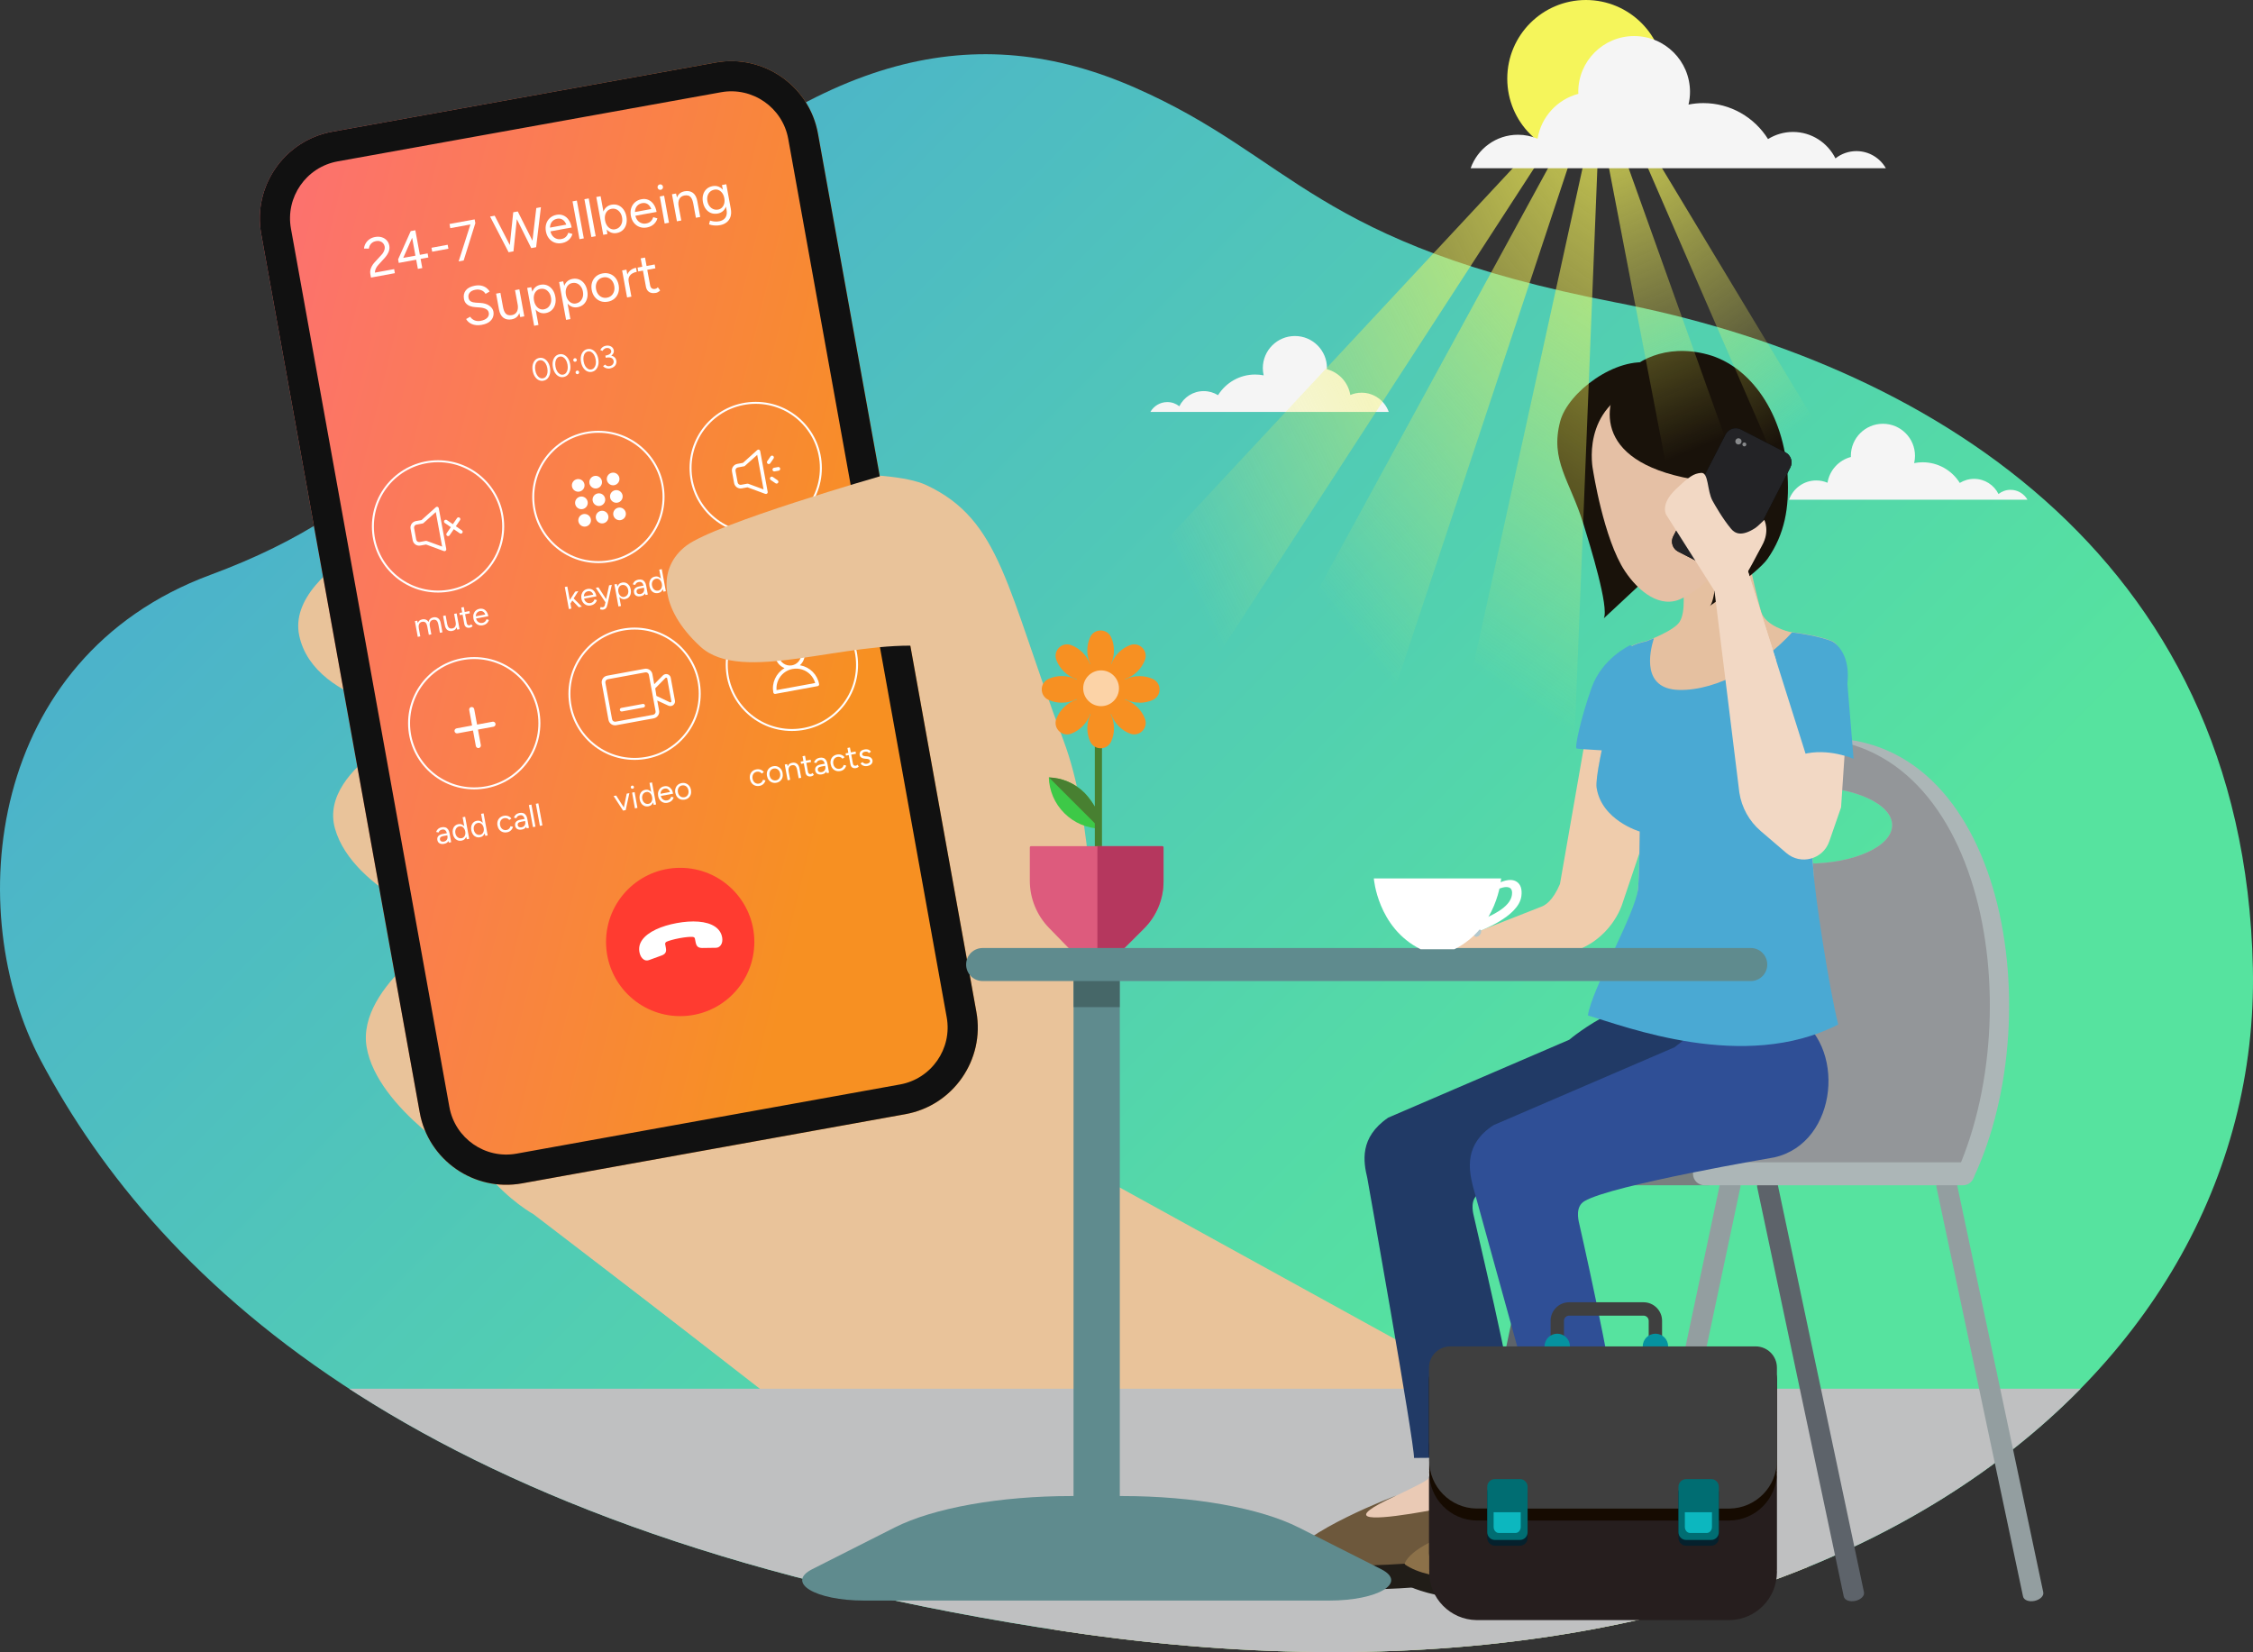 <?xml version="1.0" encoding="UTF-8"?> <svg xmlns="http://www.w3.org/2000/svg" xmlns:xlink="http://www.w3.org/1999/xlink" id="Layer_2" data-name="Layer 2" viewBox="0 0 709.16 519.99"><rect x="0" y="0" width="709.16" height="519.99" fill="#333333" stroke="none"/><defs><style> .cls-1 { clip-path: url(#clippath); } .cls-2, .cls-3, .cls-4, .cls-5, .cls-6, .cls-7, .cls-8, .cls-9, .cls-10, .cls-11, .cls-12, .cls-13, .cls-14, .cls-15, .cls-16, .cls-17, .cls-18, .cls-19, .cls-20, .cls-21, .cls-22, .cls-23, .cls-24, .cls-25, .cls-26, .cls-27, .cls-28, .cls-29, .cls-30, .cls-31, .cls-32, .cls-33, .cls-34, .cls-35, .cls-36, .cls-37, .cls-38, .cls-39, .cls-40, .cls-41, .cls-42, .cls-43, .cls-44, .cls-45, .cls-46, .cls-47, .cls-48, .cls-49, .cls-50, .cls-51, .cls-52, .cls-53, .cls-54, .cls-55, .cls-56, .cls-57 { stroke-width: 0px; } .cls-2, .cls-58 { fill: none; } .cls-3 { fill: url(#linear-gradient); } .cls-59 { clip-path: url(#clippath-1); } .cls-58 { stroke: #fff; stroke-miterlimit: 10; stroke-width: .62px; } .cls-4 { fill: url(#linear-gradient-4); } .cls-5 { fill: url(#linear-gradient-2); } .cls-6 { fill: url(#linear-gradient-3); } .cls-7 { fill: url(#linear-gradient-8); } .cls-8 { fill: url(#linear-gradient-7); } .cls-9 { fill: url(#linear-gradient-5); } .cls-10 { fill: url(#linear-gradient-6); } .cls-12 { fill: #488031; } .cls-13 { fill: #5f8b8e; } .cls-14 { fill: #797f7f; } .cls-15 { fill: #5f360a; } .cls-16 { fill: #4aa9d3; } .cls-17 { fill: #5d636a; } .cls-18 { fill: #261e1e; } .cls-19 { fill: #6d583c; } .cls-20 { fill: #894e0e; } .cls-21 { fill: #888a8c; } .cls-22 { fill: #466768; } .cls-23 { fill: #3dc947; } .cls-24 { fill: #3f3f3f; } .cls-25 { fill: #111; } .cls-26 { fill: #0cb7bf; } .cls-27 { fill: #0592a0; } .cls-28 { fill: #160b01; } .cls-29 { fill: #232326; } .cls-30 { fill: #211d18; } .cls-31 { fill: #213a66; } .cls-32 { fill: #19120a; } .cls-33 { fill: #acb6b7; } .cls-34 { fill: #dd5b7d; } .cls-35 { fill: #bfc0c1; } .cls-36 { fill: #b2c8ce; } .cls-37 { fill: #8c7149; } .cls-38 { fill: #b5375e; } .cls-39 { fill: #2f4f96; } .cls-40 { fill: #995710; } .cls-41 { fill: #939ea0; } .cls-42 { fill: #939699; } .cls-43 { fill: #efccac; } .cls-44 { fill: #f2d8c4; } .cls-45 { fill: #ffe1cc; } .cls-46 { fill: #fff; } .cls-47 { fill: #e9c39a; } .cls-48 { fill: #e5c0a0; } .cls-49 { fill: #e5c0a5; } .cls-50 { fill: #fcd3a7; } .cls-51 { fill: #ff3b30; } .cls-52 { fill: #f5f55b; } .cls-53 { fill: #f79022; } .cls-54 { fill: #eacab5; } .cls-55 { fill: #f5f5f5; } .cls-56 { fill: #05212d; } .cls-57 { fill: #006d72; } </style><linearGradient id="linear-gradient" x1="6834.46" y1="-1186.73" x2="6324.83" y2="-1654.21" gradientTransform="translate(6968.79 -876.34) rotate(-177.53)" gradientUnits="userSpaceOnUse"><stop offset="0" stop-color="#4aa9d3"></stop><stop offset=".8" stop-color="#56e39f"></stop></linearGradient><clipPath id="clippath"><path class="cls-2" d="m336.35,513.61c234.31,34.67,375.58-77.21,372.77-208.97-2.81-131.75-104.99-190.95-200.44-209.43-95.45-18.47-101.35-45.62-151.36-67.59-50.01-21.97-98.6-11.01-159.08,45.67-60.48,56.68-73.8,86.09-132.03,107.65C-4.28,207.04-11.97,287.1,12.9,333.9c37.41,70.38,120.93,149.74,323.45,179.71Z"></path></clipPath><clipPath id="clippath-1"><path class="cls-2" d="m257.46,42.03l49.87,276.49c2.71,15.03-7.33,29.46-22.35,32.16l-120.7,21.78c-15.03,2.71-29.48-7.3-32.17-22.34L82.22,73.64c-2.7-15.04,7.32-29.46,22.35-32.18l120.71-21.78c15.02-2.7,29.47,7.31,32.18,22.35Z"></path></clipPath><linearGradient id="linear-gradient-2" x1="85.02" y1="196.42" x2="306.38" y2="196.42" gradientUnits="userSpaceOnUse"><stop offset=".23" stop-color="#f79022"></stop><stop offset="1" stop-color="#ff6392"></stop></linearGradient><linearGradient id="linear-gradient-3" x1="5226.35" y1="3733.85" x2="5129.41" y2="4124" gradientTransform="translate(4066.35 -4991.89) rotate(89.73)" xlink:href="#linear-gradient-2"></linearGradient><linearGradient id="linear-gradient-4" x1="7532.09" y1="1544.57" x2="7676.31" y2="1712.21" gradientTransform="translate(8086.73 1672.39) rotate(-156.41) scale(1 -1)" gradientUnits="userSpaceOnUse"><stop offset="0" stop-color="#f5f55b"></stop><stop offset="1" stop-color="#f5f55b" stop-opacity="0"></stop></linearGradient><linearGradient id="linear-gradient-5" x1="7903.41" y1="709.61" x2="8040.66" y2="869.14" gradientTransform="translate(8484.2 718.44) rotate(-170.06) scale(1 -1)" xlink:href="#linear-gradient-4"></linearGradient><linearGradient id="linear-gradient-6" x1="8071.61" y1="-374.88" x2="8213.77" y2="-209.63" gradientTransform="translate(8649.36 -482.11) rotate(173.71) scale(1 -1)" xlink:href="#linear-gradient-4"></linearGradient><linearGradient id="linear-gradient-7" x1="6446.81" y1="-3712.17" x2="6535.76" y2="-3608.77" gradientTransform="translate(6708.31 -4054.19) rotate(116.9) scale(1 -1)" xlink:href="#linear-gradient-4"></linearGradient><linearGradient id="linear-gradient-8" x1="5626.14" y1="-4146.11" x2="5716.35" y2="-4041.26" gradientTransform="translate(5825.78 -4482.98) rotate(103.46) scale(1 -1)" xlink:href="#linear-gradient-4"></linearGradient></defs><g id="Layer_1-2" data-name="Layer 1"><path class="cls-3" d="m336.35,513.61c234.31,34.67,375.58-77.21,372.77-208.97-2.81-131.75-104.99-190.95-200.44-209.43-95.45-18.47-101.35-45.62-151.36-67.59-50.01-21.97-98.6-11.01-159.08,45.67-60.48,56.68-73.8,86.09-132.03,107.65C-4.28,207.04-11.97,287.1,12.9,333.9c37.41,70.38,120.93,149.74,323.45,179.71Z"></path><g class="cls-1"><polygon class="cls-47" points="275.46 461.86 404.93 580.76 608.38 514.7 334.91 364.1 275.46 461.86"></polygon><path class="cls-47" d="m280.65,468.47l-112.74-86.31s-30.41-16.41-28.6-55.53c1.4-30.58-4.04-73.44-.13-102.41s53-78.58,53-78.58c0,0,16.85,34.07,22.15,43.77,26.4,48.47,41.29,88.13,41.29,88.13,0,0,62.67,63.75,27.42,71.78-12.08,2.78-18.91-3.6-25.28,2.07-8.85,7.95-6.85,9.93-6.85,9.93,0,0,45.7,16.61,55.54,26.47,13.01,13.05,32.71,32.4,11.76,65-20.38,31.74-37.56,15.66-37.56,15.66Z"></path><path class="cls-47" d="m291.52,152.66c23.56,11.01,25.2,32.32,43.22,80.38,18.46,49.22,4.03,151.98,4.03,151.98l10.12,22.67s-7.54,14.39-34.8,34.89c-27.27,20.5-44.74,17.97-44.74,17.97l-121.49-94.38s-29.14-17.13-32.46-36.61c-3.32-19.48,27.94-37.71,27.94-37.71,0,0-32.24-11.07-37.9-31.06-5.66-19.99,31.89-35.18,31.89-35.18,0,0-38.36-3.06-43.14-25.55-4.78-22.49,45.17-40.06,45.17-40.06,0,0,128.6-18.34,152.17-7.33Z"></path><rect class="cls-35" x="1.83" y="437.09" width="665.83" height="110.64"></rect></g><path class="cls-55" d="m638.17,157.28c-1.05-1.85-3.05-3.11-5.33-3.11-1.43,0-2.75.49-3.79,1.32-1.4-2.83-4.31-4.77-7.68-4.77-1.65,0-3.19.47-4.5,1.28-2.44-3.9-6.76-6.5-11.69-6.5-.92,0-1.81.09-2.68.26.17-.73.27-1.5.27-2.28,0-5.58-4.52-10.1-10.1-10.1s-10.09,4.52-10.09,10.1c0,.12.01.23.02.35-3.81,1-6.73,4.17-7.37,8.11-1.09-.46-2.28-.72-3.54-.72-3.95,0-7.31,2.53-8.56,6.06h75.04Z"></path><path class="cls-47" d="m289.78,221.23s30.91,19.59,38.89,61.05c7.98,41.46-20.78,114.14-20.78,114.14l-88.69-12.69,44.46-46.76,38.45-47.4-12.33-68.34Z"></path><g class="cls-59"><path class="cls-5" d="m257.04,45.57l48.91,270.72c2.66,14.72-7.17,28.85-21.88,31.49l-118.18,21.36c-14.72,2.66-28.87-7.14-31.51-21.86L85.45,76.57c-2.65-14.73,7.16-28.85,21.88-31.51l118.19-21.36c14.7-2.65,28.86,7.15,31.52,21.87Z"></path><path class="cls-6" d="m187.46-25.47c-55.34-36.08-108.8-7.14-125.77,29.59-24.75,53.58-1.57,83.4,1.63,164.99,2.21,56.18-33.06,124.43,19.4,167.2,52.47,42.78,41.82,23.08,88.02,76.03,45.76,52.46,117.61,90.95,164.66,24.44,35.79-50.59-.77-156.8,23.49-224.35,29.53-82.21,30.74-138.96-27.18-175.91-33.29-21.24-56.16-4.55-144.26-61.99Z"></path><g><path class="cls-46" d="m118.05,86.25l-1.49-.09c-.07-.37-.06-.76.02-1.16.09-.4.24-.8.46-1.22.22-.42.51-.82.88-1.22l2.12-2.31c.26-.26.47-.54.64-.85.17-.31.29-.62.37-.93.07-.31.08-.6.03-.88-.07-.4-.24-.74-.49-1.03-.25-.29-.57-.49-.96-.62-.39-.13-.82-.15-1.29-.06s-.86.25-1.18.49c-.32.24-.57.53-.74.86-.17.33-.28.67-.32,1.02l-1.52-.02c.04-.54.2-1.06.48-1.56.28-.51.67-.95,1.17-1.32.5-.37,1.1-.62,1.78-.75.79-.15,1.51-.12,2.14.07.63.19,1.16.52,1.58.98s.69,1.01.81,1.67.05,1.24-.18,1.86c-.24.62-.63,1.25-1.18,1.89l-2,2.2c-.29.3-.52.61-.71.94-.19.33-.32.66-.4,1-.07.34-.08.69,0,1.05Zm-1.28,1.1l-.22-1.19,1.07-.28,6.44-1.18.23,1.28-7.53,1.39Z"></path><path class="cls-46" d="m126.5,82.11l-1.19-.47,3.97-8.9,1.09.64-3.86,8.73Zm-.99.64l-.2-1.11.89-.34,8.4-1.54.23,1.28-9.32,1.71Zm6.02,1.88l-2.02-10.98-.24-.91,1.46-.27,2.19,11.9-1.39.26Z"></path><path class="cls-46" d="m136.04,79.22l-.23-1.24,5.1-.94.23,1.24-5.1.94Z"></path><path class="cls-46" d="m141.73,71.81l-.24-1.31,7.91-1.45.22,1.19-1.08.32-6.8,1.25Zm2.63,10.47l3.86-12.1,1.4.06-3.68,11.75-1.58.29Z"></path><path class="cls-46" d="m160.09,79.39l-5.83-11.23,1.45-.27,5.79,11.24-1.41.26Zm.15-.03l1.31-12.55,1.38-.25-1.31,12.55-1.38.25Zm6.97-1.28l-5.61-11.27,1.38-.25,5.66,11.27-1.43.26Zm.12-.02l1.48-12.58,1.45-.27-1.5,12.58-1.43.26Z"></path><path class="cls-46" d="m176.87,76.51c-.83.15-1.59.1-2.3-.17-.71-.26-1.3-.7-1.78-1.3-.48-.6-.8-1.34-.96-2.21s-.12-1.68.11-2.41.63-1.35,1.19-1.84,1.25-.82,2.06-.97,1.5-.07,2.16.21c.66.28,1.21.75,1.65,1.39.45.64.76,1.44.93,2.4l-1.36.25c-.13-.73-.34-1.33-.63-1.81-.29-.48-.65-.83-1.08-1.04-.43-.21-.92-.27-1.46-.17s-1.02.33-1.4.67c-.38.34-.63.78-.77,1.31-.14.53-.14,1.12-.02,1.78s.35,1.18.68,1.61c.34.43.75.73,1.24.91.49.19,1.01.23,1.57.12.59-.11,1.06-.34,1.42-.7s.61-.79.77-1.28l1.3.38c-.13.48-.35.92-.65,1.31-.3.4-.67.73-1.12,1-.45.27-.97.46-1.56.57Zm-4.09-3.59l-.2-1.18,6.31-1.16.22,1.17-6.33,1.16Z"></path><path class="cls-46" d="m182.4,75.28l-2.19-11.9,1.36-.25,2.19,11.9-1.36.25Z"></path><path class="cls-46" d="m186.14,74.6l-2.19-11.9,1.36-.25,2.19,11.9-1.36.25Z"></path><path class="cls-46" d="m189.88,73.91l-2.19-11.9,1.36-.25,1.9,10.32.22,1.59-1.29.24Zm4.27-.57c-.71.13-1.37.06-1.98-.22-.61-.28-1.12-.72-1.54-1.34-.42-.62-.71-1.37-.87-2.24s-.16-1.69.01-2.41c.17-.72.49-1.32.96-1.79.47-.47,1.06-.78,1.78-.91.76-.14,1.46-.08,2.11.19.65.27,1.19.71,1.64,1.32.45.61.75,1.36.91,2.24s.14,1.68-.06,2.41c-.2.73-.55,1.34-1.06,1.82-.51.48-1.14.79-1.9.93Zm-.53-1.19c.53-.1.98-.32,1.34-.67.36-.35.62-.79.78-1.31s.17-1.11.06-1.74-.33-1.16-.66-1.6-.72-.76-1.18-.96c-.46-.2-.97-.24-1.51-.14-.5.09-.92.31-1.26.65-.34.34-.58.78-.71,1.3s-.14,1.1-.02,1.74.33,1.16.64,1.61.68.77,1.12.97c.44.2.9.26,1.4.16Z"></path><path class="cls-46" d="m203.61,71.6c-.83.15-1.59.1-2.3-.17-.71-.26-1.3-.7-1.78-1.3-.48-.6-.8-1.34-.96-2.21s-.12-1.68.11-2.41c.23-.73.63-1.35,1.19-1.84s1.25-.82,2.06-.97,1.5-.07,2.16.21c.66.28,1.21.75,1.65,1.39.45.64.76,1.44.93,2.4l-1.36.25c-.13-.73-.34-1.33-.63-1.81s-.65-.83-1.08-1.04c-.43-.21-.92-.27-1.46-.17s-1.02.33-1.4.67c-.38.34-.63.78-.77,1.31-.14.53-.14,1.12-.02,1.78s.35,1.18.68,1.61c.34.43.75.73,1.24.91.49.19,1.01.23,1.57.12.59-.11,1.06-.34,1.42-.7s.61-.79.77-1.28l1.3.38c-.13.48-.35.92-.65,1.31-.3.4-.67.73-1.12,1-.45.27-.97.46-1.56.57Zm-4.09-3.59l-.2-1.18,6.31-1.16.22,1.17-6.33,1.16Z"></path><path class="cls-46" d="m207.98,59.75c-.23.04-.44,0-.64-.15-.2-.14-.32-.32-.36-.55-.04-.24,0-.45.14-.65.14-.19.32-.31.55-.36s.45,0,.65.14c.19.13.31.32.36.56s0,.44-.14.64c-.13.2-.32.32-.56.37Zm1.23,10.6l-1.53-8.51,1.36-.25,1.53,8.51-1.36.25Z"></path><path class="cls-46" d="m213.07,69.64l-1.56-8.5,1.28-.23.37,1.55,1.28,6.94-1.36.25Zm5.17-5.45c-.15-.84-.37-1.46-.64-1.87s-.6-.66-.97-.76c-.37-.1-.77-.11-1.2-.03-.75.14-1.28.51-1.6,1.11-.32.6-.39,1.39-.21,2.35l-.66.12c-.16-.9-.18-1.69-.03-2.38s.43-1.26.86-1.69c.43-.43,1-.71,1.7-.84,1.03-.19,1.9-.02,2.62.5.71.53,1.18,1.43,1.41,2.73l-1.27.76Zm.8,4.35l-.8-4.35,1.27-.76.89,4.86-1.36.25Z"></path><path class="cls-46" d="m225.9,67.21c-.76.14-1.46.08-2.11-.17s-1.19-.68-1.63-1.27c-.44-.59-.74-1.31-.9-2.15s-.14-1.65.07-2.36c.2-.71.56-1.3,1.07-1.77.51-.47,1.15-.77,1.91-.91.71-.13,1.37-.06,1.97.2.6.26,1.11.7,1.53,1.29.42.6.71,1.33.87,2.19s.14,1.63-.04,2.33c-.18.7-.51,1.28-.97,1.74-.47.46-1.06.76-1.77.89Zm.73,3.66c-.54.1-1.05.14-1.52.11-.47-.03-.87-.08-1.2-.15-.34-.07-.58-.14-.73-.21l.31-1.2c.16.05.39.11.68.18.29.07.63.11,1.02.13.38.02.79-.01,1.21-.09.54-.1,1.01-.3,1.41-.6.4-.3.67-.71.83-1.22.16-.52.17-1.14.03-1.88l-1.42-7.7,1.36-.25,1.41,7.69c.18.97.15,1.82-.09,2.55-.24.72-.65,1.31-1.22,1.75-.57.45-1.26.74-2.07.89Zm-.62-4.9c.5-.09.92-.31,1.25-.65.33-.34.57-.77.7-1.28.13-.51.14-1.08.02-1.7s-.32-1.12-.63-1.55-.68-.74-1.1-.94c-.43-.2-.9-.25-1.41-.15s-.98.32-1.35.66c-.36.34-.62.77-.77,1.28s-.16,1.07-.05,1.67.33,1.15.66,1.57c.32.43.72.74,1.18.93.46.2.96.24,1.49.15Z"></path><path class="cls-46" d="m151.73,102.23c-.66.12-1.25.16-1.79.11-.54-.05-1.02-.17-1.44-.35-.42-.19-.78-.41-1.07-.68-.3-.27-.53-.57-.71-.9l1.29-.73c.26.47.68.84,1.27,1.11.58.27,1.25.34,2,.2.92-.17,1.6-.48,2.06-.94.45-.46.63-.99.52-1.59-.1-.56-.42-.96-.95-1.22-.53-.26-1.19-.42-1.99-.47l-1.37-.1c-.56-.04-1.09-.15-1.58-.33-.5-.18-.92-.46-1.26-.82s-.57-.84-.67-1.42c-.2-1.08,0-1.98.58-2.72.59-.73,1.54-1.22,2.85-1.46.78-.14,1.48-.14,2.09,0s1.14.39,1.56.71c.43.33.76.7.99,1.13l-1.27.73c-.32-.53-.76-.91-1.33-1.14-.57-.23-1.22-.28-1.94-.14s-1.33.43-1.71.89c-.38.45-.51.99-.39,1.63.1.54.35.93.76,1.15.4.22.9.35,1.5.38l1.37.08c1.21.06,2.18.35,2.91.86.73.52,1.17,1.14,1.3,1.86.11.62.06,1.22-.16,1.8-.22.57-.62,1.07-1.18,1.48s-1.3.71-2.22.87Z"></path><path class="cls-46" d="m158.31,96.52c.15.84.37,1.46.64,1.87.27.41.6.66.98.76.38.1.78.11,1.21.03.74-.14,1.26-.51,1.58-1.12.32-.61.39-1.39.21-2.34l.66-.12c.16.9.18,1.69.03,2.38-.14.69-.43,1.26-.86,1.69-.43.43-1,.71-1.7.84-1.03.19-1.9.02-2.62-.5-.71-.53-1.18-1.44-1.41-2.73l1.27-.76Zm-1.27.76l-.89-4.86,1.36-.25.8,4.35-1.27.76Zm6.72,2.53l-.37-1.55-1.28-6.94,1.36-.25,1.56,8.5-1.28.23Z"></path><path class="cls-46" d="m168.13,102.52l-2.19-11.9,1.28-.23.37,1.55,1.9,10.34-1.36.25Zm3.65-3.98c-.71.13-1.38.06-1.98-.22-.61-.28-1.12-.72-1.54-1.34-.42-.62-.71-1.37-.87-2.24-.16-.88-.16-1.69.01-2.41s.49-1.32.96-1.79c.47-.47,1.06-.78,1.78-.91.76-.14,1.46-.08,2.11.19.65.27,1.19.71,1.64,1.32.45.61.75,1.36.91,2.24.16.87.14,1.68-.06,2.41-.2.73-.55,1.34-1.06,1.82-.51.48-1.14.79-1.9.93Zm-.53-1.19c.53-.1.98-.32,1.34-.67.36-.35.62-.79.78-1.31.16-.53.17-1.11.06-1.74s-.33-1.16-.66-1.6-.71-.77-1.18-.96c-.46-.2-.97-.24-1.51-.14-.5.09-.92.31-1.26.65-.34.34-.58.78-.71,1.3-.13.52-.14,1.1-.02,1.74.11.62.33,1.16.64,1.61.31.45.68.77,1.12.97.44.2.9.26,1.4.16Z"></path><path class="cls-46" d="m178.18,100.67l-2.19-11.9,1.28-.23.37,1.55,1.9,10.34-1.36.25Zm3.65-3.98c-.71.13-1.38.06-1.98-.22-.61-.28-1.12-.72-1.54-1.34-.42-.62-.71-1.37-.87-2.24s-.16-1.69.01-2.41.49-1.32.96-1.79c.47-.47,1.06-.78,1.78-.91.76-.14,1.46-.08,2.11.19.65.27,1.19.71,1.64,1.32.45.61.75,1.36.91,2.24s.14,1.68-.06,2.41c-.2.73-.55,1.34-1.06,1.82-.51.48-1.14.79-1.9.93Zm-.53-1.19c.53-.1.98-.32,1.34-.67.36-.35.62-.79.78-1.31.16-.53.17-1.11.06-1.74s-.33-1.16-.66-1.6-.71-.77-1.18-.96c-.46-.2-.97-.24-1.51-.14-.5.09-.92.31-1.26.65-.34.34-.58.78-.71,1.3-.13.52-.14,1.1-.02,1.74s.33,1.16.64,1.61c.31.45.68.77,1.12.97.44.2.9.26,1.4.16Z"></path><path class="cls-46" d="m191.33,94.95c-.84.15-1.61.1-2.32-.16-.71-.26-1.31-.7-1.79-1.3-.49-.6-.81-1.34-.97-2.21-.16-.87-.12-1.68.11-2.41s.64-1.35,1.21-1.85,1.27-.82,2.1-.97,1.6-.1,2.31.16,1.31.69,1.79,1.3.8,1.34.96,2.21.12,1.68-.11,2.41c-.23.73-.63,1.35-1.2,1.85-.56.5-1.26.82-2.07.97Zm-.25-1.26c.56-.1,1.02-.33,1.4-.68.37-.35.64-.79.8-1.31.15-.53.18-1.1.06-1.73s-.34-1.15-.67-1.59-.74-.75-1.22-.94c-.48-.19-1-.24-1.57-.13s-1.02.33-1.4.68c-.38.35-.64.78-.8,1.31-.16.52-.18,1.1-.06,1.73s.34,1.15.67,1.59c.33.44.74.75,1.23.94.49.19,1.01.24,1.56.13Z"></path><path class="cls-46" d="m197.38,93.62l-1.56-8.5,1.36-.25,1.56,8.5-1.36.25Zm-.1-4.75c-.17-.92-.13-1.7.12-2.33.25-.64.62-1.15,1.12-1.52.5-.38,1.05-.62,1.67-.74l.23,1.28c-.5.09-.96.26-1.39.51-.43.25-.76.59-.98,1.02-.23.43-.28.97-.16,1.61l-.6.18Z"></path><path class="cls-46" d="m200.9,85.44l-.22-1.21,5.39-.99.22,1.21-5.39.99Zm5.46,6.75c-.83.15-1.51.05-2.04-.29-.53-.35-.87-.91-1.01-1.69l-1.64-8.89,1.36-.25,1.61,8.76c.08.43.26.74.53.93s.62.25,1.04.17c.14-.02.27-.07.39-.13.12-.06.28-.19.46-.39l.73,1.01c-.26.25-.5.43-.73.55-.22.12-.46.2-.71.24Z"></path></g><g><path class="cls-46" d="m171.05,119.83c-.53.1-1.03.03-1.49-.2-.47-.23-.86-.6-1.19-1.09s-.56-1.09-.69-1.79-.13-1.34,0-1.92c.13-.58.37-1.06.73-1.45s.79-.62,1.32-.72,1.03-.03,1.5.2.86.6,1.19,1.09c.33.5.57,1.09.69,1.79s.13,1.34-.01,1.92c-.14.58-.38,1.06-.73,1.45-.35.38-.79.62-1.33.72Zm-.13-.76c.37-.07.67-.25.91-.55s.4-.67.48-1.12.07-.96-.03-1.51-.27-1.03-.51-1.43-.53-.69-.86-.88c-.33-.19-.68-.25-1.05-.18s-.67.25-.91.54-.4.67-.48,1.12c-.08.46-.07.96.03,1.52s.27,1.03.51,1.43c.24.4.53.69.86.88.33.19.68.25,1.05.18Z"></path><path class="cls-46" d="m177.4,118.67c-.53.1-1.03.03-1.49-.2-.47-.23-.86-.6-1.19-1.09s-.56-1.09-.69-1.79-.13-1.34,0-1.92c.13-.58.37-1.06.73-1.45s.79-.62,1.32-.72,1.03-.03,1.5.2.86.6,1.19,1.09c.33.5.57,1.09.69,1.79s.13,1.34-.01,1.92c-.14.58-.38,1.06-.73,1.45-.35.38-.79.62-1.33.72Zm-.13-.76c.37-.07.67-.25.91-.55s.4-.67.48-1.12.07-.96-.03-1.51-.27-1.03-.51-1.43-.53-.69-.86-.88c-.33-.19-.68-.25-1.05-.18s-.67.25-.91.54-.4.67-.48,1.12c-.08.46-.07.96.03,1.52s.27,1.03.51,1.43c.24.4.53.69.86.88.33.19.68.25,1.05.18Z"></path><path class="cls-46" d="m181.1,113.86c-.15.03-.29,0-.42-.09-.13-.09-.21-.2-.23-.36s0-.29.09-.42c.09-.13.21-.21.36-.24s.28,0,.41.09.21.21.24.36,0,.29-.09.42c-.09.13-.21.2-.35.23Zm.73,3.89c-.15.03-.29,0-.42-.09-.13-.09-.2-.21-.23-.36s0-.29.09-.42c.09-.12.21-.2.36-.23s.29,0,.42.09.21.2.23.36,0,.29-.09.42-.21.21-.36.24Z"></path><path class="cls-46" d="m186.26,117.04c-.53.1-1.03.03-1.49-.2-.47-.23-.86-.6-1.19-1.09s-.56-1.09-.69-1.79-.13-1.34,0-1.92c.13-.58.37-1.06.73-1.45s.79-.62,1.32-.72,1.03-.03,1.5.2.86.6,1.19,1.09c.33.5.57,1.09.69,1.79s.13,1.34-.01,1.92c-.14.58-.38,1.06-.73,1.45-.35.38-.79.62-1.33.72Zm-.13-.76c.37-.07.67-.25.91-.55s.4-.67.48-1.12.07-.96-.03-1.51-.27-1.03-.51-1.43-.53-.69-.86-.88c-.33-.19-.68-.25-1.05-.18s-.67.25-.91.54-.4.67-.48,1.12c-.08.46-.07.96.03,1.52s.27,1.03.51,1.43c.24.4.53.69.86.88.33.19.68.25,1.05.18Z"></path><path class="cls-46" d="m192.11,115.96c-.34.06-.65.07-.95.01-.29-.05-.55-.14-.78-.27-.22-.13-.41-.28-.56-.44l.62-.51c.09.08.2.17.33.26.13.1.29.17.47.21.19.05.41.05.66,0,.45-.08.79-.28,1.01-.59.22-.31.3-.66.23-1.05-.05-.3-.18-.53-.38-.71s-.46-.29-.78-.34c-.32-.05-.7-.04-1.12.04l-.19.03-.12-.65.17-.03c.42-.08.81-.1,1.18-.07.37.03.7.11.99.24s.54.31.72.54c.19.23.32.52.38.85.08.41.04.79-.1,1.13s-.37.63-.69.86-.68.39-1.09.46Zm-1.45-3.4l-.12-.64.19-.03c.57-.1,1-.29,1.3-.54.3-.26.41-.57.35-.93-.04-.2-.12-.37-.26-.52-.14-.15-.32-.26-.54-.32-.22-.06-.46-.07-.73-.03-.18.03-.34.09-.49.17-.15.08-.27.18-.39.3-.11.12-.21.26-.29.43l-.72-.26c.09-.23.22-.44.38-.62.17-.19.37-.35.6-.48.24-.13.5-.23.8-.28.4-.07.78-.06,1.13.04.35.1.64.27.88.51.23.24.38.53.45.88.05.29.03.56-.07.81s-.26.48-.47.68c-.22.2-.48.37-.8.51-.31.14-.66.24-1.04.31l-.17.03Z"></path></g><g><path class="cls-46" d="m131.5,200.45l-.91-4.96.74-.14.22.9.74,4.04-.79.15Zm3.01-3.18c-.09-.49-.21-.85-.37-1.09-.16-.24-.35-.39-.56-.45-.22-.06-.45-.07-.7-.02-.44.08-.75.3-.93.65s-.23.81-.12,1.37l-.39.07c-.1-.52-.1-.99-.02-1.39.08-.4.25-.73.5-.98s.58-.41.99-.49c.6-.11,1.11-.01,1.52.29.42.31.69.84.82,1.59l-.74.44Zm.47,2.54l-.47-2.54.74-.44.52,2.83-.79.15Zm3.02-3.18c-.09-.49-.22-.85-.38-1.09-.16-.24-.35-.38-.57-.44-.22-.06-.45-.07-.7-.02-.44.08-.75.3-.93.65-.18.35-.23.81-.12,1.37l-.39.07c-.1-.52-.1-.99-.02-1.39s.25-.73.51-.98.59-.41,1-.49c.59-.11,1.1-.01,1.51.29.42.31.69.84.83,1.59l-.74.44Zm.47,2.54l-.47-2.54.74-.44.52,2.83-.79.15Z"></path><path class="cls-46" d="m140.73,196.25c.09.49.21.85.37,1.09.16.24.35.39.57.44.22.06.45.06.71.02.43-.08.74-.3.92-.65.18-.35.23-.81.12-1.36l.39-.07c.1.52.1.99.02,1.39-.08.4-.25.73-.5.98s-.58.41-.99.49c-.6.11-1.11.01-1.52-.29s-.69-.84-.82-1.59l.74-.44Zm-.74.44l-.52-2.83.79-.15.47,2.54-.74.44Zm3.92,1.47l-.22-.9-.74-4.04.79-.15.91,4.96-.74.14Z"></path><path class="cls-46" d="m144.74,193.62l-.13-.7,3.14-.58.13.7-3.14.58Zm3.18,3.93c-.48.09-.88.03-1.19-.17-.31-.2-.51-.53-.59-.99l-.95-5.18.79-.15.94,5.1c.05.25.15.43.31.54.16.11.36.14.61.1.08-.01.15-.04.23-.08.07-.04.16-.11.27-.23l.43.59c-.15.14-.29.25-.42.32-.13.07-.27.12-.41.14Z"></path><path class="cls-46" d="m151.95,196.81c-.48.09-.93.06-1.34-.1-.41-.15-.76-.41-1.04-.76-.28-.35-.47-.78-.56-1.29s-.07-.98.06-1.41c.14-.43.37-.79.69-1.08.33-.29.73-.48,1.2-.56s.87-.04,1.26.12c.38.17.7.44.96.81.26.38.44.84.54,1.4l-.79.15c-.08-.42-.2-.77-.37-1.05-.17-.28-.38-.48-.63-.61-.25-.12-.54-.16-.85-.1s-.6.19-.81.39c-.22.2-.37.46-.45.76s-.08.65-.01,1.04.2.69.4.94c.2.25.44.42.72.53.29.11.59.13.92.07.34-.06.62-.2.83-.41.21-.21.36-.46.45-.75l.76.22c-.08.28-.2.54-.38.77s-.39.42-.65.58c-.26.16-.56.27-.91.33Zm-2.38-2.09l-.12-.69,3.68-.68.13.68-3.69.68Z"></path></g><g><path class="cls-46" d="m179.06,191.7l-1.28-6.94.79-.15,1.28,6.94-.79.15Zm.48-1.74l-.61-.45,2.12-3.3,1-.18-2.51,3.94Zm2.64,1.16l-2.41-2.5.41-.65,2.97,2.97-.98.18Z"></path><path class="cls-46" d="m185.95,190.56c-.48.09-.93.06-1.34-.1-.41-.15-.76-.41-1.04-.76-.28-.35-.47-.78-.56-1.29s-.07-.98.07-1.41c.14-.43.37-.79.69-1.08.33-.29.73-.48,1.2-.56s.87-.04,1.26.12c.38.17.7.44.96.81.26.38.44.84.54,1.4l-.79.15c-.08-.42-.2-.77-.37-1.05s-.38-.48-.63-.61c-.25-.12-.54-.16-.85-.1s-.6.19-.81.39-.37.46-.45.76c-.08.31-.08.65-.01,1.04s.2.69.4.94c.2.25.44.42.72.53s.59.13.91.07c.34-.06.62-.2.83-.41.21-.21.36-.46.45-.75l.76.22c-.08.28-.2.54-.38.77-.17.23-.39.42-.65.58-.26.16-.56.27-.91.33Zm-2.38-2.09l-.12-.69,3.68-.68.13.68-3.69.68Z"></path><path class="cls-46" d="m190.58,189.58l-3.05-4.56.84-.16,2.65,4.07.34.5-.78.14Zm-.7,2.3c-.13.02-.27.03-.45,0-.18-.02-.36-.05-.56-.1l.17-.72c.16.04.31.06.43.07.12.01.22.01.28,0,.18-.03.32-.11.41-.23.1-.12.17-.27.22-.46l.32-1.45,1.02-4.76.85-.16-1.34,6.09c-.07.31-.16.59-.25.83s-.23.43-.4.58c-.17.15-.41.25-.7.3Z"></path><path class="cls-46" d="m194.67,190.88l-1.28-6.94.74-.14.22.9,1.11,6.03-.79.15Zm2.12-2.32c-.42.08-.8.03-1.15-.13-.35-.16-.65-.42-.9-.78s-.41-.8-.51-1.31-.09-.98,0-1.41c.1-.42.29-.77.56-1.05.27-.28.62-.45,1.03-.53.44-.08.85-.04,1.23.11.38.16.69.41.96.77.26.35.44.79.53,1.31s.08.98-.03,1.4-.32.78-.62,1.06c-.3.28-.67.46-1.11.54Zm-.31-.69c.31-.06.57-.19.78-.39.21-.2.36-.46.45-.76.09-.31.1-.65.03-1.02s-.19-.67-.38-.93-.42-.45-.69-.56c-.27-.11-.56-.14-.88-.08-.29.05-.53.18-.73.38-.2.2-.34.45-.41.76-.08.3-.08.64-.01,1.01s.19.68.37.94c.18.26.4.45.65.57.25.12.53.15.82.1Z"></path><path class="cls-46" d="m201.7,187.66c-.58.11-1.06.06-1.44-.15-.38-.21-.61-.55-.7-1.03-.09-.5,0-.92.29-1.25.29-.33.73-.55,1.33-.66l1.42-.26.12.66-1.24.23c-.46.09-.78.22-.94.41-.17.19-.22.42-.17.71.05.26.18.44.4.56.22.11.5.14.84.08.28-.05.52-.16.71-.34.19-.17.32-.38.39-.63.07-.25.08-.52.03-.81l.49-.09c.12.67.06,1.24-.2,1.7-.26.46-.7.75-1.32.86Zm1.47-.39l-.2-.8-.33-1.8c-.07-.39-.18-.7-.31-.94s-.31-.4-.51-.5c-.21-.1-.46-.12-.75-.06s-.52.15-.71.3c-.19.15-.33.36-.41.62l-.77-.16c.09-.26.21-.49.36-.69.15-.21.35-.38.58-.51.23-.13.51-.23.82-.29.46-.08.85-.06,1.19.06s.61.35.83.67c.22.33.37.75.46,1.28l.48,2.69-.73.13Z"></path><path class="cls-46" d="m207.14,186.66c-.44.08-.85.04-1.23-.11s-.7-.41-.96-.77c-.26-.36-.44-.79-.53-1.3s-.08-.99.03-1.41c.12-.42.32-.78.62-1.06s.67-.46,1.11-.54c.42-.08.8-.04,1.15.13.35.16.65.42.9.78.24.36.41.79.51,1.31s.09.98,0,1.4-.29.77-.56,1.05c-.27.28-.62.45-1.03.53Zm.04-.76c.29-.05.53-.18.73-.38.2-.2.33-.45.41-.76.08-.31.08-.64.01-1.01s-.19-.68-.37-.94c-.18-.26-.4-.45-.65-.57-.25-.12-.53-.15-.83-.09s-.57.19-.78.39c-.21.2-.36.46-.45.77s-.1.65-.03,1.01.2.67.39.93c.19.26.42.45.7.56.27.11.57.14.88.08Zm1.65.32l-.21-.91-1.11-6.02.79-.15,1.28,6.94-.75.14Z"></path></g><g><path class="cls-46" d="m229.09,182.63c-.36.07-.69.07-.98.01s-.54-.16-.76-.31c-.21-.15-.38-.32-.5-.51l.64-.42c.15.2.36.35.61.45.25.1.51.12.78.07.31-.06.56-.17.75-.33.19-.16.26-.35.22-.58-.04-.2-.15-.36-.32-.45-.18-.1-.43-.16-.75-.18l-.5-.04c-.47-.04-.86-.15-1.15-.35-.3-.19-.47-.44-.53-.75-.09-.47,0-.86.26-1.18s.69-.53,1.3-.64c.29-.05.56-.06.82-.02s.48.12.68.25c.2.12.36.28.48.48l-.64.44c-.13-.21-.3-.34-.52-.41-.22-.06-.47-.07-.75-.02-.3.06-.53.16-.68.32s-.2.36-.16.59c.02.13.12.24.28.33s.39.14.68.17l.52.04c.34.02.63.09.88.2.25.12.44.26.59.44.15.18.24.38.29.6.05.3.02.57-.1.82-.12.25-.3.45-.55.62s-.55.28-.9.35Z"></path><path class="cls-46" d="m232.37,183.95l-1.28-6.94.74-.14.22.9,1.11,6.03-.79.15Zm2.13-2.32c-.42.08-.8.03-1.16-.13s-.65-.42-.9-.78-.41-.8-.51-1.31-.09-.98,0-1.41c.1-.42.29-.77.56-1.05s.62-.45,1.04-.53c.44-.08.85-.04,1.23.11.38.16.7.41.96.77.26.35.44.79.53,1.31s.08.98-.03,1.4c-.12.43-.32.78-.62,1.06-.3.28-.67.46-1.11.54Zm-.31-.69c.31-.06.57-.19.78-.39.21-.2.36-.46.45-.76.09-.31.1-.65.03-1.02s-.19-.67-.38-.93-.42-.45-.69-.56c-.27-.11-.56-.14-.88-.08-.29.05-.54.18-.73.38-.2.2-.34.45-.41.76-.08.3-.08.64-.01,1.01s.19.68.37.94c.18.26.4.45.65.57.25.12.53.15.82.1Z"></path><path class="cls-46" d="m240.01,180.62c-.48.09-.93.06-1.34-.1-.41-.15-.76-.41-1.04-.76-.28-.35-.47-.78-.56-1.29s-.07-.98.06-1.41c.14-.43.37-.79.69-1.08.33-.29.73-.48,1.2-.56s.87-.04,1.26.12c.38.17.7.44.96.81.26.38.44.84.54,1.4l-.79.15c-.08-.42-.2-.77-.37-1.05-.17-.28-.38-.48-.63-.61-.25-.12-.54-.16-.85-.1s-.6.19-.81.39c-.22.2-.37.46-.45.76s-.08.65-.01,1.04.2.69.4.94c.2.25.44.42.72.53.29.11.59.13.92.07.34-.06.62-.2.83-.41.21-.21.36-.46.45-.75l.76.22c-.08.28-.2.54-.38.77s-.39.42-.65.58c-.26.16-.56.27-.91.33Zm-2.38-2.09l-.12-.69,3.68-.68.13.68-3.69.68Z"></path><path class="cls-46" d="m244.82,179.74c-.58.11-1.06.06-1.44-.15-.38-.21-.61-.55-.7-1.03-.09-.5,0-.92.29-1.25.28-.33.73-.55,1.33-.66l1.42-.26.12.66-1.24.23c-.46.09-.78.22-.94.41-.17.19-.22.42-.17.71.05.26.18.44.4.56.22.11.5.14.84.08.28-.05.52-.16.71-.34.19-.17.32-.38.39-.63.07-.25.08-.52.03-.81l.49-.09c.12.67.06,1.24-.2,1.7-.26.46-.7.75-1.32.86Zm1.46-.39l-.2-.8-.33-1.8c-.07-.39-.18-.7-.31-.94-.14-.24-.31-.4-.51-.5-.21-.1-.46-.12-.75-.06s-.52.15-.71.3c-.19.15-.33.36-.41.62l-.77-.16c.09-.26.21-.49.37-.69.15-.21.35-.38.58-.51.23-.13.51-.23.82-.29.46-.08.85-.06,1.19.06.34.12.61.35.83.67.22.33.37.75.46,1.28l.48,2.69-.73.13Z"></path><path class="cls-46" d="m248.28,178.98l-1.28-6.94.79-.15,1.28,6.94-.79.15Zm.48-1.74l-.61-.45,2.12-3.3,1-.18-2.51,3.94Zm2.64,1.16l-2.41-2.5.41-.65,2.97,2.97-.98.18Z"></path><path class="cls-46" d="m255.17,177.83c-.48.09-.93.06-1.34-.1-.41-.15-.76-.41-1.04-.76-.28-.35-.47-.78-.56-1.29s-.07-.98.06-1.41c.14-.43.37-.79.69-1.08.33-.29.73-.48,1.2-.56s.87-.04,1.26.12c.38.17.7.44.96.81.26.38.44.84.54,1.4l-.79.15c-.08-.42-.2-.77-.37-1.05-.17-.28-.38-.48-.63-.61-.25-.12-.54-.16-.85-.1s-.6.19-.81.39c-.22.2-.37.46-.45.76s-.08.65-.01,1.04.2.69.4.94c.2.25.44.42.72.53.29.11.59.13.92.07.34-.06.62-.2.83-.41.21-.21.36-.46.45-.75l.76.22c-.08.28-.2.54-.38.77s-.39.42-.65.58c-.26.16-.56.27-.91.33Zm-2.38-2.09l-.12-.69,3.68-.68.13.68-3.69.68Z"></path><path class="cls-46" d="m258.39,177.12l-.91-4.96.79-.15.91,4.96-.79.15Zm-.06-2.77c-.1-.54-.08-.99.07-1.36.14-.37.36-.67.65-.89.29-.22.61-.36.97-.43l.14.74c-.29.05-.56.15-.81.3-.25.14-.44.34-.57.59-.13.25-.16.56-.09.94l-.35.11Z"></path></g><g><path class="cls-46" d="m139.81,265.59c-.58.11-1.06.06-1.44-.15-.38-.21-.61-.55-.7-1.03-.09-.5,0-.92.29-1.25.28-.33.73-.55,1.33-.66l1.42-.26.12.66-1.24.23c-.46.09-.78.22-.94.41-.17.19-.22.42-.17.71.05.26.18.44.4.56.22.11.5.14.84.08.28-.05.52-.16.71-.34.19-.17.32-.38.39-.63.07-.25.08-.52.03-.81l.49-.09c.12.67.06,1.24-.2,1.7-.26.46-.7.75-1.32.86Zm1.46-.39l-.2-.8-.33-1.8c-.07-.39-.18-.7-.31-.94-.14-.24-.31-.4-.51-.5-.21-.1-.46-.12-.75-.06s-.52.15-.71.3c-.19.15-.33.36-.41.62l-.77-.16c.09-.26.21-.49.37-.69.15-.21.35-.38.58-.51.23-.13.51-.23.82-.29.46-.08.85-.06,1.19.06.34.12.61.35.83.67.22.33.37.75.46,1.28l.48,2.69-.73.13Z"></path><path class="cls-46" d="m145.25,264.59c-.44.08-.85.04-1.23-.11-.38-.16-.7-.41-.96-.77-.26-.36-.44-.79-.53-1.3s-.08-.99.03-1.41c.12-.42.32-.78.62-1.06.3-.28.67-.46,1.11-.54.42-.08.8-.04,1.15.13.35.16.65.42.9.78.24.36.41.79.51,1.31s.09.98,0,1.4-.29.77-.56,1.05c-.27.28-.62.45-1.03.53Zm.04-.76c.29-.05.53-.18.73-.38.2-.2.33-.45.41-.76.08-.31.08-.64.01-1.01s-.19-.68-.37-.94c-.18-.26-.4-.45-.65-.57-.25-.12-.53-.15-.83-.09s-.57.19-.78.39c-.21.2-.36.46-.45.77s-.1.65-.03,1.01.2.67.39.93c.19.26.42.45.7.56.27.11.57.14.88.08Zm1.65.32l-.21-.91-1.11-6.02.79-.15,1.28,6.94-.75.14Z"></path><path class="cls-46" d="m151.06,263.52c-.44.08-.85.04-1.23-.11-.38-.16-.7-.41-.96-.77-.26-.36-.44-.79-.53-1.3s-.08-.99.03-1.41c.12-.42.32-.78.62-1.06.3-.28.67-.46,1.11-.54.42-.08.8-.04,1.15.13.35.16.65.42.9.78.24.36.41.79.51,1.31s.09.98,0,1.4-.29.77-.56,1.05c-.27.28-.62.45-1.03.53Zm.04-.76c.29-.05.53-.18.73-.38.2-.2.33-.45.41-.76.08-.31.08-.64.01-1.01s-.19-.68-.37-.94c-.18-.26-.4-.45-.65-.57-.25-.12-.53-.15-.83-.09s-.57.19-.78.39c-.21.2-.36.46-.45.77s-.1.65-.03,1.01.2.67.39.93c.19.26.42.45.7.56.27.11.57.14.88.08Zm1.65.32l-.21-.91-1.11-6.02.79-.15,1.28,6.94-.75.14Z"></path><path class="cls-46" d="m159.57,261.96c-.49.09-.94.06-1.36-.09-.42-.15-.77-.4-1.05-.75-.28-.35-.47-.78-.57-1.29s-.07-.98.06-1.41c.14-.43.37-.79.71-1.08.34-.29.75-.48,1.23-.57s.92-.06,1.34.09.76.4,1.03.76l-.66.46c-.18-.24-.41-.41-.69-.51-.28-.1-.58-.12-.9-.06s-.6.19-.81.4c-.22.2-.37.46-.46.77-.09.31-.1.64-.04,1.01s.2.67.39.93c.19.25.43.44.72.55.28.11.59.14.91.08s.6-.2.82-.41c.22-.21.37-.48.45-.8l.78.19c-.12.46-.35.84-.68,1.15s-.74.51-1.22.59Z"></path><path class="cls-46" d="m164.29,261.09c-.58.11-1.06.06-1.44-.15-.38-.21-.61-.55-.7-1.03-.09-.5,0-.92.29-1.25.28-.33.73-.55,1.33-.66l1.42-.26.12.66-1.24.23c-.46.09-.78.22-.94.41-.17.19-.22.42-.17.71.05.26.18.44.4.56.22.11.5.14.84.08.28-.05.52-.16.71-.34.19-.17.32-.38.39-.63.07-.25.08-.52.03-.81l.49-.09c.12.67.06,1.24-.2,1.7-.26.46-.7.75-1.32.86Zm1.46-.39l-.2-.8-.33-1.8c-.07-.39-.18-.7-.31-.94-.14-.24-.31-.4-.51-.5-.21-.1-.46-.12-.75-.06s-.52.15-.71.3c-.19.15-.33.36-.41.62l-.77-.16c.09-.26.21-.49.37-.69.15-.21.35-.38.58-.51.23-.13.51-.23.82-.29.46-.08.85-.06,1.19.06.34.12.61.35.83.67.22.33.37.75.46,1.28l.48,2.69-.73.13Z"></path><path class="cls-46" d="m167.76,260.33l-1.28-6.94.79-.15,1.28,6.94-.79.15Z"></path><path class="cls-46" d="m169.94,259.93l-1.28-6.94.79-.15,1.28,6.94-.79.15Z"></path></g><g><path class="cls-46" d="m196.11,255.12l-2.98-4.58.82-.15,2.93,4.58-.77.14Zm.05,0l1.11-5.33.83-.15-1.16,5.34-.78.14Z"></path><path class="cls-46" d="m199.13,248.25c-.13.02-.26,0-.37-.08-.12-.08-.19-.19-.21-.32-.03-.14,0-.27.08-.38.08-.11.19-.18.32-.21s.26,0,.38.08c.11.08.18.19.21.33s0,.26-.08.37c-.08.12-.19.19-.32.21Zm.72,6.18l-.89-4.96.79-.15.89,4.96-.79.15Z"></path><path class="cls-46" d="m204.07,253.78c-.44.08-.85.04-1.23-.11-.38-.16-.7-.41-.96-.77s-.44-.79-.53-1.3-.08-.99.03-1.41c.12-.42.32-.78.62-1.06.3-.28.67-.46,1.11-.54.42-.08.8-.03,1.15.13s.65.42.9.78c.24.36.41.79.51,1.31s.09.98,0,1.4-.29.77-.56,1.05-.62.45-1.03.53Zm.04-.76c.29-.05.53-.18.73-.38.2-.2.33-.45.41-.76.08-.31.08-.64.01-1.01s-.19-.68-.37-.94-.4-.45-.65-.57c-.25-.12-.53-.15-.83-.09s-.57.19-.78.39c-.21.2-.36.46-.45.77s-.1.65-.03,1.01.2.67.39.93c.19.26.42.45.7.56.27.11.57.14.88.08Zm1.65.32l-.21-.91-1.11-6.02.79-.15,1.28,6.94-.75.14Z"></path><path class="cls-46" d="m210.1,252.67c-.48.09-.93.06-1.34-.1-.41-.15-.76-.41-1.04-.76-.28-.35-.47-.78-.56-1.29s-.07-.98.06-1.41c.14-.43.37-.79.69-1.08.33-.29.73-.48,1.2-.56s.87-.04,1.26.12c.38.17.7.44.96.81s.44.84.54,1.4l-.79.15c-.08-.42-.2-.77-.37-1.05-.17-.28-.38-.48-.63-.61-.25-.12-.54-.16-.85-.1s-.6.19-.81.39c-.22.2-.37.46-.45.76-.08.31-.08.65-.01,1.04s.2.69.4.94c.2.25.44.43.72.53.29.11.59.13.92.07.34-.06.62-.2.83-.41.21-.21.36-.46.45-.75l.76.22c-.08.28-.2.54-.38.77-.17.23-.39.42-.65.58s-.56.27-.91.33Zm-2.38-2.09l-.12-.69,3.68-.68.13.68-3.69.68Z"></path><path class="cls-46" d="m215.54,251.67c-.49.09-.94.06-1.36-.09-.41-.15-.76-.4-1.05-.76-.28-.35-.47-.78-.57-1.29s-.07-.98.07-1.41c.14-.43.37-.79.7-1.08.33-.29.74-.48,1.22-.57s.93-.06,1.34.1c.41.15.76.41,1.04.76.28.35.47.78.56,1.29s.07.98-.06,1.41c-.14.43-.37.79-.7,1.08-.33.29-.73.48-1.21.57Zm-.14-.73c.32-.06.6-.19.81-.4.22-.2.37-.46.46-.77.09-.31.1-.64.03-1.01s-.2-.67-.39-.93c-.19-.25-.43-.44-.71-.55-.28-.11-.59-.14-.92-.08s-.6.19-.81.4c-.22.2-.37.46-.46.76s-.1.64-.03,1.01.2.67.39.93c.19.25.43.44.72.55.28.11.59.14.91.08Z"></path></g><g><path class="cls-46" d="m239.04,247.35c-.49.09-.94.06-1.36-.09-.42-.15-.77-.4-1.05-.75-.28-.35-.47-.78-.57-1.29s-.07-.98.06-1.41c.14-.43.37-.79.71-1.08.34-.29.75-.48,1.23-.57s.92-.06,1.34.09.76.4,1.03.76l-.66.46c-.18-.24-.41-.41-.69-.51-.28-.1-.58-.12-.9-.06s-.6.19-.81.4c-.22.2-.37.46-.46.77-.09.31-.1.64-.04,1.01s.2.67.39.93c.19.25.43.44.72.55.28.11.59.14.91.08s.6-.2.82-.41c.22-.21.37-.48.45-.8l.78.19c-.12.46-.35.84-.68,1.15s-.74.51-1.22.59Z"></path><path class="cls-46" d="m244.39,246.36c-.49.09-.94.06-1.35-.09-.41-.15-.76-.4-1.05-.76-.28-.35-.47-.78-.57-1.29s-.07-.98.06-1.41c.14-.43.37-.79.7-1.08.33-.29.74-.48,1.22-.57s.93-.06,1.34.1c.41.15.76.41,1.04.76.28.35.47.78.56,1.29s.07.98-.06,1.41c-.14.43-.37.79-.7,1.08-.33.29-.73.48-1.21.57Zm-.14-.73c.32-.06.6-.19.81-.4.22-.2.37-.46.46-.77.09-.31.1-.64.04-1.01s-.2-.67-.39-.93c-.19-.25-.43-.44-.71-.55-.28-.11-.59-.14-.92-.08s-.6.19-.81.4c-.22.2-.37.46-.46.76-.09.3-.1.64-.03,1.01s.2.67.39.93c.19.25.43.44.72.55.28.11.59.14.91.08Z"></path><path class="cls-46" d="m247.92,245.59l-.91-4.96.74-.14.22.9.74,4.04-.79.15Zm3.01-3.18c-.09-.49-.21-.85-.37-1.09-.16-.24-.35-.39-.56-.45-.22-.06-.45-.07-.7-.02-.44.08-.75.3-.93.65s-.23.81-.12,1.37l-.39.07c-.1-.52-.1-.99-.02-1.39.08-.4.25-.73.5-.98s.58-.41.99-.49c.6-.11,1.11-.01,1.52.29.42.31.69.84.82,1.59l-.74.44Zm.47,2.54l-.47-2.54.74-.44.52,2.83-.79.15Z"></path><path class="cls-46" d="m252.15,240.42l-.13-.7,3.14-.58.13.7-3.14.58Zm3.18,3.93c-.48.09-.88.03-1.19-.17-.31-.2-.51-.53-.59-.99l-.95-5.18.79-.15.94,5.1c.05.25.15.43.31.54.16.11.36.14.61.1.08-.01.15-.04.23-.08.07-.04.16-.11.27-.23l.43.59c-.15.14-.29.25-.42.32-.13.07-.27.12-.41.14Z"></path><path class="cls-46" d="m258.75,243.72c-.58.11-1.06.06-1.44-.15-.38-.21-.61-.55-.7-1.03-.09-.5,0-.92.29-1.25.28-.33.73-.55,1.33-.66l1.42-.26.12.66-1.24.23c-.46.09-.78.22-.94.41-.17.19-.22.42-.17.71.05.26.18.44.4.56.22.11.5.14.84.08.28-.05.52-.16.71-.34.19-.17.32-.38.39-.63.07-.25.08-.52.03-.81l.49-.09c.12.67.06,1.24-.2,1.7-.26.46-.7.75-1.32.86Zm1.46-.39l-.2-.8-.33-1.8c-.07-.39-.18-.7-.31-.94-.14-.24-.31-.4-.51-.5-.21-.1-.46-.12-.75-.06s-.52.15-.71.3c-.19.15-.33.36-.41.62l-.77-.16c.09-.26.21-.49.37-.69.15-.21.35-.38.58-.51.23-.13.51-.23.82-.29.46-.08.85-.06,1.19.06.34.12.61.35.83.67.22.33.37.75.46,1.28l.48,2.69-.73.13Z"></path><path class="cls-46" d="m264.45,242.68c-.49.09-.94.06-1.36-.09-.42-.15-.77-.4-1.05-.75-.28-.35-.47-.78-.57-1.29s-.07-.98.06-1.41c.14-.43.37-.79.71-1.08.34-.29.75-.48,1.23-.57s.92-.06,1.34.09.76.4,1.03.76l-.66.46c-.18-.24-.41-.41-.69-.51-.28-.1-.58-.12-.9-.06s-.6.19-.81.4c-.22.2-.37.46-.46.77-.09.31-.1.64-.04,1.01s.2.67.39.93c.19.25.43.44.72.55.28.11.59.14.91.08s.6-.2.82-.41c.22-.21.37-.48.45-.8l.78.19c-.12.46-.35.84-.68,1.15s-.74.51-1.22.59Z"></path><path class="cls-46" d="m266.29,237.82l-.13-.7,3.14-.58.13.7-3.14.58Zm3.18,3.93c-.48.09-.88.03-1.19-.17-.31-.2-.51-.53-.59-.99l-.95-5.18.79-.15.94,5.1c.05.25.15.43.31.54.16.11.36.14.61.1.08-.01.15-.04.23-.08.07-.04.16-.11.27-.23l.43.59c-.15.14-.29.25-.42.32-.13.07-.27.12-.41.14Z"></path><path class="cls-46" d="m273.09,241.09c-.36.07-.69.07-.98.01s-.54-.16-.76-.31c-.21-.15-.38-.32-.5-.51l.64-.42c.15.2.36.35.61.45.25.1.51.12.78.07.31-.06.56-.17.75-.33.19-.16.26-.35.22-.58-.04-.2-.15-.36-.32-.45-.18-.1-.43-.16-.75-.18l-.5-.04c-.47-.04-.86-.15-1.15-.35-.3-.19-.47-.44-.53-.75-.09-.47,0-.86.26-1.18s.69-.53,1.3-.64c.29-.05.56-.06.82-.02s.48.12.68.25c.2.12.36.28.48.48l-.64.44c-.13-.21-.3-.34-.52-.41-.22-.06-.47-.07-.75-.02-.3.06-.53.16-.68.32s-.2.36-.16.59c.02.13.12.24.28.33s.39.14.68.17l.52.04c.34.02.63.09.88.2.25.12.44.26.59.44.15.18.24.38.29.6.05.3.02.57-.1.82-.12.25-.3.45-.55.62s-.55.28-.9.35Z"></path></g><g><path class="cls-46" d="m144.64,162.93c-.26-.18-.61-.11-.78.14l-1.32,1.91-1.91-1.31c-.26-.16-.6-.1-.77.16-.17.25-.12.59.13.77l1.92,1.32-1.32,1.92c-.09.12-.13.28-.1.43.03.15.11.29.24.37.13.09.28.12.43.09.15-.03.28-.12.36-.25l1.32-1.92,1.92,1.32c.26.16.6.1.77-.16.17-.25.12-.59-.13-.77l-1.92-1.32,1.32-1.92c.18-.26.11-.61-.15-.78h0Z"></path><path class="cls-46" d="m140.47,172.81l-2.36-12.84c-.04-.2-.18-.37-.37-.43-.19-.07-.41-.02-.56.11l-4.49,4.03-1.8.33c-1.12.21-1.87,1.29-1.66,2.41l.67,3.63c.21,1.12,1.28,1.87,2.41,1.66l1.8-.33,5.61,2.07h0c.19.07.4.03.56-.1s.23-.33.19-.53h0Zm-1.29-.77l-4.83-1.78c-.09-.03-.2-.04-.3-.03l-1.95.36c-.51.09-1-.24-1.09-.75l-.67-3.63c-.09-.51.24-1,.75-1.09l1.95-.36c.1-.02.2-.07.27-.14l3.86-3.45,2,10.87Z"></path></g><circle class="cls-58" cx="137.88" cy="165.68" r="20.51"></circle><circle class="cls-58" cx="188.35" cy="156.41" r="20.51"></circle><circle class="cls-58" cx="237.87" cy="147.3" r="20.51"></circle><circle class="cls-58" cx="149.27" cy="227.63" r="20.51"></circle><circle class="cls-58" cx="199.74" cy="218.35" r="20.51"></circle><circle class="cls-51" cx="214.1" cy="296.48" r="23.34"></circle><circle class="cls-58" cx="249.26" cy="209.25" r="20.51"></circle><path class="cls-46" d="m204.2,302.21l3.98-1.45c.6-.21,1-.48,1.22-.82.3-.42.31-.97.18-1.67l-.21-1.12c-.03-.18.02-.32.11-.46.09-.15.24-.24.36-.3.72-.32,2.22-.76,4.04-1.1,1.83-.34,3.37-.48,4.17-.4.12.01.28.05.43.14.12.09.21.2.25.38l.22,1.13c.14.7.35,1.21.77,1.5.34.24.81.34,1.45.33l4.18-.06c.67,0,1.18-.34,1.54-.84.43-.6.57-1.45.43-2.35-.24-1.5-1.04-2.63-2.22-3.44-2.66-1.84-7.28-2.03-12.07-1.15-4.79.88-9.11,2.72-10.94,5.38-.83,1.21-1.11,2.53-.77,4,.21.89.63,1.64,1.25,2.06.46.33,1.04.45,1.66.23h0Z"></path><g><path class="cls-46" d="m190.47,156.9c.2,1.08-.52,2.12-1.6,2.32s-2.12-.52-2.32-1.6.52-2.12,1.6-2.32c1.08-.2,2.12.52,2.32,1.6"></path><path class="cls-46" d="m189.46,151.4c.2,1.08-.52,2.12-1.6,2.32s-2.12-.52-2.32-1.6.52-2.12,1.6-2.32c1.08-.2,2.12.52,2.32,1.6"></path><path class="cls-46" d="m191.48,162.39c.2,1.08-.52,2.12-1.6,2.32-1.08.2-2.12-.52-2.32-1.6s.52-2.12,1.6-2.32,2.12.52,2.32,1.6"></path><path class="cls-46" d="m184.97,157.91c.2,1.08-.52,2.12-1.6,2.32s-2.12-.52-2.32-1.6c-.2-1.08.52-2.12,1.6-2.32,1.08-.2,2.12.52,2.32,1.6"></path><path class="cls-46" d="m183.96,152.41c.2,1.08-.52,2.12-1.6,2.32s-2.12-.52-2.32-1.6.52-2.12,1.6-2.32,2.12.52,2.32,1.6"></path><path class="cls-46" d="m185.98,163.4c.2,1.08-.52,2.12-1.6,2.32-1.08.2-2.12-.52-2.32-1.6s.52-2.12,1.6-2.32,2.12.52,2.32,1.6"></path><path class="cls-46" d="m195.96,155.89c.2,1.08-.52,2.12-1.6,2.32s-2.12-.52-2.32-1.6.52-2.12,1.6-2.32c1.08-.2,2.12.52,2.32,1.6"></path><path class="cls-46" d="m194.95,150.39c.2,1.08-.52,2.12-1.6,2.32s-2.12-.52-2.32-1.6.52-2.12,1.6-2.32c1.08-.2,2.12.52,2.32,1.6"></path><path class="cls-46" d="m196.97,161.38c.2,1.08-.52,2.12-1.6,2.32-1.08.2-2.12-.52-2.32-1.6s.52-2.12,1.6-2.32,2.12.52,2.32,1.6"></path></g><g><path class="cls-46" d="m238.91,141.54c-.19-.07-.41-.02-.56.11l-4.49,4.03-1.8.33c-1.12.21-1.87,1.29-1.66,2.41l.67,3.63c.21,1.12,1.28,1.87,2.41,1.66l1.8-.33,5.61,2.07h0c.19.07.4.03.56-.1.16-.13.23-.33.19-.53h0s-2.36-12.84-2.36-12.84c-.04-.2-.18-.37-.37-.43Zm1.44,12.5l-4.83-1.78c-.09-.03-.2-.04-.3-.03l-1.95.36c-.51.09-1-.24-1.09-.75l-.67-3.63c-.09-.51.24-1,.75-1.09l1.95-.36c.1-.02.2-.07.27-.14l3.86-3.45,2,10.87Z"></path><path class="cls-46" d="m244.9,147l-1.28.23c-.31.06-.52.36-.47.68.03.15.11.28.24.37s.28.12.43.09l1.28-.23c.31-.06.52-.36.47-.68s-.36-.52-.68-.47Z"></path><path class="cls-46" d="m242.08,146.05c.15-.03.28-.11.37-.24l1.04-1.51c.09-.13.12-.28.09-.43-.03-.15-.11-.28-.24-.37s-.28-.12-.43-.09-.28.11-.37.24l-1.04,1.51c-.09.13-.12.28-.09.43s.11.28.24.37.28.12.43.09Z"></path><path class="cls-46" d="m243.25,150.12c-.13-.09-.28-.12-.43-.09s-.28.11-.37.24-.12.28-.09.43.11.28.24.37l1.51,1.04c.13.09.28.12.43.09s.28-.11.37-.24.12-.28.09-.43-.11-.28-.24-.37l-1.51-1.04Z"></path></g><path class="cls-46" d="m155.04,227.16l-4.88.9-.9-4.88c-.08-.43-.5-.72-.93-.64s-.72.5-.64.93l.9,4.88-4.88.9c-.43.08-.72.5-.64.93s.5.72.93.64l4.88-.9.9,4.88c.08.43.5.72.93.64s.72-.5.64-.93l-.9-4.88,4.88-.9c.43-.08.72-.5.64-.93-.08-.44-.49-.72-.93-.64Z"></path><g><path class="cls-46" d="m211.14,213.35c-.1-.54-.49-.97-1.01-1.13-.22-.07-.47-.08-.7-.04-.29.05-.56.2-.78.41l-2.72,2.76-.58-3.17c-.21-1.13-1.3-1.89-2.43-1.68l-11.82,2.17c-1.13.21-1.89,1.3-1.68,2.43l2.11,11.48c.21,1.13,1.3,1.89,2.43,1.68l11.82-2.17c1.13-.21,1.89-1.3,1.68-2.43l-.58-3.17,3.52,1.62c.27.12.58.16.87.1.23-.04.45-.14.64-.29.43-.34.64-.88.54-1.42l-1.32-7.14Zm-4.79,10.51c.09.52-.25,1.01-.76,1.11l-11.82,2.17c-.52.09-1.01-.25-1.11-.76l-2.11-11.48c-.09-.52.25-1.01.76-1.11l11.82-2.17c.52-.09,1.01.25,1.11.76l2.11,11.48Zm4.98-3.16c.03.14-.05.25-.28.38l-.15-.02-4.28-2.03-.38-2.37,3.24-3.29.11-.07h.03s.17,0,.17,0c.12.04.2.13.22.25l1.31,7.15Z"></path><path class="cls-46" d="m202.35,221.56l-6.78,1.25c-.31.06-.51.35-.46.66s.35.51.66.46l6.78-1.25c.31-.06.51-.35.46-.66s-.35-.51-.66-.46Z"></path></g><path class="cls-46" d="m244.06,218.4c-.15.03-.3,0-.42-.09-.12-.09-.21-.21-.23-.36-.27-1.46-.09-2.96.52-4.31.61-1.36,1.6-2.49,2.87-3.26l.15-.1-.17-.07c-1.23-.54-2.18-1.58-2.59-2.86-.41-1.28-.25-2.68.44-3.83.69-1.15,1.85-1.96,3.17-2.2,1.32-.24,2.69.1,3.74.93,1.06.83,1.7,2.08,1.77,3.42.07,1.34-.44,2.65-1.4,3.59l-.13.13.18.03c1.46.27,2.79.98,3.84,2.03,1.05,1.05,1.75,2.38,2.02,3.85.03.15,0,.3-.09.42-.08.12-.22.21-.36.23l-13.32,2.45Zm5.43-7.86c-.99.18-1.94.61-2.73,1.24-1.61,1.28-2.49,3.27-2.34,5.32v.11s12.17-2.24,12.17-2.24l-.03-.1c-.59-1.97-2.12-3.52-4.08-4.14-.96-.3-2-.37-2.99-.18Zm-1.49-8.12c-.46.08-.89.26-1.29.51-1.21.78-1.83,2.21-1.57,3.62.36,1.93,2.21,3.21,4.14,2.86,1.42-.26,2.53-1.34,2.83-2.75.3-1.41-.27-2.85-1.46-3.67-.78-.54-1.73-.74-2.66-.57Z"></path></g><path class="cls-25" d="m225.28,19.68l-120.71,21.78c-15.03,2.71-25.05,17.13-22.35,32.18l49.89,276.48c2.69,15.04,17.14,25.05,32.17,22.34l120.7-21.78c15.03-2.7,25.06-17.13,22.35-32.16l-49.87-276.49c-2.71-15.03-17.16-25.05-32.18-22.35Zm72.71,300.51c1.78,9.88-4.82,19.36-14.7,21.14l-120.7,21.77c-9.87,1.79-19.36-4.8-21.14-14.67L91.58,71.96c-1.79-9.88,4.8-19.37,14.67-21.16l120.72-21.77c9.86-1.78,19.36,4.8,21.14,14.69l49.88,276.48Z"></path><path class="cls-47" d="m277.42,149.78s-52.11,14.96-61.34,21.93c-9.24,6.96-8.66,19.86,4.4,31.83,13.06,11.97,45.47-2.03,70.97-.15l-.06-29.03-13.96-24.58Z"></path><path class="cls-55" d="m362.09,129.66c1.05-1.85,3.05-3.11,5.33-3.11,1.43,0,2.75.49,3.79,1.32,1.4-2.83,4.31-4.77,7.68-4.77,1.65,0,3.19.47,4.5,1.28,2.44-3.9,6.76-6.5,11.69-6.5.92,0,1.81.09,2.68.26-.17-.73-.27-1.5-.27-2.28,0-5.58,4.52-10.1,10.1-10.1s10.09,4.52,10.09,10.1c0,.12-.01.23-.02.35,3.81,1,6.73,4.17,7.37,8.11,1.09-.46,2.28-.72,3.54-.72,3.95,0,7.31,2.53,8.56,6.06h-75.04Z"></path><g><path class="cls-23" d="m330.13,244.69c.13,4.08,1.75,8.13,4.88,11.25,3.12,3.12,7.17,4.74,11.25,4.87-.13-4.08-1.76-8.13-4.87-11.25-3.12-3.12-7.17-4.74-11.25-4.87Z"></path><path class="cls-12" d="m346.08,260.58l-.36-4.79c-1.16-2.42-3.28-5.16-4.35-6.23-3.11-3.11-7.13-4.73-11.2-4.87l15.9,15.89Z"></path><rect class="cls-12" x="344.61" y="216.92" width="2.25" height="69.24"></rect><path class="cls-53" d="m358.68,221.19c1.48,0,2.89-.32,4.16-.88,2.86-1.28,2.86-5.34,0-6.62-1.27-.57-2.68-.89-4.16-.89-1.64,0-3.19.39-4.56,1.08v-.13c1.44-.49,2.79-1.3,3.94-2.45,1.05-1.05,1.82-2.27,2.32-3.57,1.11-2.93-1.75-5.8-4.68-4.68-1.31.49-2.52,1.27-3.57,2.31-1.07,1.07-1.85,2.32-2.35,3.65h-.08c.6-1.3.93-2.74.93-4.27s-.31-2.89-.88-4.16c-1.28-2.86-5.34-2.86-6.62,0-.57,1.27-.89,2.68-.89,4.16,0,1.52.34,2.97.94,4.27h-.08c-.49-1.33-1.28-2.58-2.35-3.65-1.05-1.05-2.27-1.82-3.57-2.31-2.93-1.12-5.8,1.75-4.68,4.68.49,1.3,1.27,2.52,2.32,3.57,1.19,1.19,2.59,2.02,4.09,2.49v.14c-1.41-.73-3.01-1.15-4.7-1.15-1.48,0-2.89.32-4.16.89-2.86,1.28-2.86,5.34,0,6.62,1.27.57,2.68.88,4.16.88,1.7,0,3.3-.41,4.7-1.15v.14c-1.49.48-2.9,1.31-4.09,2.5-1.05,1.05-1.82,2.27-2.32,3.57-1.12,2.93,1.75,5.8,4.68,4.68,1.3-.49,2.52-1.27,3.57-2.32,1.12-1.12,1.92-2.43,2.41-3.83h.11c-.65,1.34-1.02,2.85-1.02,4.45,0,1.48.32,2.89.89,4.16,1.28,2.86,5.34,2.86,6.62,0,.57-1.27.88-2.68.88-4.16,0-1.6-.37-3.1-1.02-4.45h.11c.49,1.4,1.29,2.71,2.41,3.83,1.05,1.05,2.26,1.82,3.57,2.31,2.93,1.12,5.79-1.75,4.68-4.68-.5-1.3-1.27-2.52-2.32-3.57-1.15-1.15-2.5-1.96-3.94-2.45v-.13c1.37.69,2.92,1.08,4.56,1.08Z"></path><path class="cls-50" d="m352.21,216.63c0,3.11-2.52,5.63-5.63,5.63-3.11,0-5.63-2.52-5.63-5.63s2.52-5.63,5.63-5.63,5.63,2.52,5.63,5.63Z"></path></g><g><path class="cls-34" d="m324.53,266.32c-.21,0-.38.17-.38.37v10.52c0,5.53,2.17,10.87,6.03,14.83l7.49,7.69c.16.17.4.27.64.27h13.65c.24,0,.48-.09.64-.26l7.53-7.52c3.9-3.9,6.11-9.23,6.11-14.75v-10.77c0-.21-.17-.37-.38-.37h-41.32Z"></path><path class="cls-38" d="m365.85,266.32h-20.43v33.68h6.53c.24,0,.48-.09.64-.26l7.53-7.52c3.9-3.9,6.11-9.23,6.11-14.75v-10.77c0-.21-.17-.37-.38-.37Z"></path></g><g><path class="cls-17" d="m458.1,499.83c-.23,1.13,1,2.34,2.75,2.71,0,0,3.38-.24,3.61-1.37l26.91-127.55c.24-1.13-1-2.34-2.75-2.71h0c-1.76-.37-3.37.24-3.61,1.36l-26.91,127.55Z"></path><g><path class="cls-41" d="m514.19,501.16c-.24,1.13.99,2.34,2.75,2.71h0c1.76.37,3.37-.24,3.61-1.37l27.26-128.88c.24-1.13-.99-2.34-2.75-2.71h0c-1.76-.37-3.37.24-3.61,1.36l-27.26,128.88Z"></path><path class="cls-41" d="m643.14,501.16c.24,1.13-.99,2.34-2.75,2.71h0c-1.76.37-3.37-.24-3.61-1.37l-27.26-128.88c-.24-1.13.99-2.34,2.75-2.71h0c1.76-.37,3.37.24,3.61,1.36l27.26,128.88Z"></path><path class="cls-17" d="m586.71,501.16c.24,1.13-.99,2.34-2.75,2.71h0c-1.76.37-3.37-.24-3.61-1.37l-27.26-128.88c-.24-1.13.99-2.34,2.75-2.71h0c1.76-.37,3.37.24,3.61,1.36l27.26,128.88Z"></path><g><path class="cls-33" d="m568.32,232.69c-20.72,2.32-32.73,21.3-35.37,39.38-5.33,36.58-16.51,67.19-40.59,98.68,42.94,0,85.88,0,128.82,0,24.83-52.74,8.97-144.99-52.86-138.06Zm.59,39.13c-14.73,0-26.68-5.42-26.68-12.11,0-6.68,11.95-12.1,26.68-12.1,14.73,0,26.68,5.42,26.68,12.1,0,6.69-11.95,12.11-26.68,12.11Z"></path><path class="cls-42" d="m562.26,232.69c-20.72,2.32-32.73,21.3-35.37,39.38-5.34,36.58-16.51,67.19-40.6,98.68,42.94,0,85.89,0,128.82,0,24.84-52.74,8.97-144.99-52.86-138.06Zm6.65,39.13c-14.73,0-26.68-5.42-26.68-12.11,0-6.68,11.95-12.1,26.68-12.1,14.73,0,26.68,5.42,26.68,12.1,0,6.69-11.95,12.11-26.68,12.11Z"></path><path class="cls-14" d="m541.26,369.45c0,1.99-1.62,3.61-3.61,3.61h-104.46c-2,0-1.53-1.62-1.53-3.61h0c0-2-.47-3.61,1.53-3.61h104.46c2,0,3.61,1.62,3.61,3.61h0Z"></path><path class="cls-33" d="m621.46,369.45c0,1.99-1.62,3.61-3.61,3.61h-81.35c-1.99,0-3.61-1.62-3.61-3.61h0c0-2,1.61-3.61,3.61-3.61h81.35c2,0,3.61,1.62,3.61,3.61h0Z"></path></g></g></g><path class="cls-54" d="m446.06,450.38s9.73,10.46,3.01,15.44c-1.59,1.18-8.44,4.35-14.51,7.31-12.56,6.11-27.31,13.37-23.83,14.75,9.96,4,46.96,5.7,46.96,5.7,0,0,11.89-10.11,14.26-14.15,2.12-3.6,3.04-2.13,3.04-5.2l-3.95-25.6s2.97-1.93,1.44-10.85l-29.77.46,3.36,12.16Z"></path><g><path class="cls-19" d="m474.39,470.38s-69.13,16.06-34.84.31c0,0-30.34,11.41-34.07,20.34l1.24,6.24s65.61,3.63,69.86-8.56c1.53-4.38.21-12.88-2.19-18.32Z"></path><path class="cls-30" d="m476.58,488.71s-50.85,7.11-71.1,2.59c0,0-.79,5.65.61,6.5,4.24,2.55,25.43,4.57,68.5-1.27,2-.27,1.99-7.82,1.99-7.82Z"></path></g><path class="cls-45" d="m485.74,452.73s3.61,11.35-2.99,20.53c-2.09,2.96-25.07,11.38-25.24,11.49-.19.15,1.09,2.81.94,2.97-2.68,2.8-2.99,6.96,2.17,9,9.96,4,30.48-.79,30.48-.79,0,0,15.92-4.48,18.3-8.52,2.12-3.6,3.81-1.35,3.81-4.42l-1.55-10.58-5.43-21.23c-.28-7.12,3.4.64,1.17-12.95h-25.7l4.01,14.51Z"></path><polygon class="cls-20" points="534.68 204.34 539.82 200.95 539.82 333.6 534.68 339.81 534.68 204.34"></polygon><path class="cls-31" d="m531.14,316.98c-15.53-8.16-37.19,10.27-37.19,10.27l-56.99,24.52c-9.16,6.25-7.8,13.93-6.59,18.99,0,0,14.86,83.43,14.71,88.12l33.75-.29c-1.25-18.18-10.39-55.86-14.96-75.96-.29-1.23-1.22-5.25,1.7-6.95,8.6-5.1,59.33-13.68,59.76-13.77,20.27-4.59,22.75-36.03,5.81-44.93Z"></path><polygon class="cls-40" points="527.31 200.28 532.48 196.86 539.82 200.95 534.68 204.34 527.31 200.28"></polygon><path class="cls-39" d="m564.31,319.33c-15.53-8.16-37.18,10.27-37.18,10.27l-56.99,24.52c-9.29,5.98-7.8,13.93-6.59,18.99l22.01,79.62s.76,2.4.94,5.87h24.66c-2.74-21.8-10.26-56.67-14.11-73.61-.28-1.23-1.22-5.25,1.7-6.95,8.6-5.1,59.33-13.68,59.76-13.77,20.27-4.59,22.75-36.02,5.8-44.93Z"></path><polygon class="cls-15" points="534.68 204.34 534.68 325.71 527.31 320.38 527.31 200.28 534.68 204.34"></polygon><g><path class="cls-37" d="m512.05,474.88s-64.8,15.98-33.9,1.31c0,0-32.29,6.96-36.01,15.88l1.24,6.24s65.61,3.63,69.85-8.56c1.53-4.38,1.22-9.42-1.18-14.87Z"></path><path class="cls-30" d="m513.23,489.75s-54.72,14.11-71.1,2.59c0,0-.79,5.65.61,6.5,4.24,2.56,27.58,10.36,68.5-1.27,1.94-.55,1.99-7.81,1.99-7.81Z"></path></g><path class="cls-43" d="m454.25,297.53l9.28,5.95s16.34.32,30.9-3.79c12.67-3.57,16.13-14.98,16.13-14.98l17.86-52.89c.26-7.79.71-30.49-11.11-28.92-12.96,1.72-17.47,24.8-17.47,24.8l-8.82,50.53c-2.23,5.26-4.64,6.76-6.06,7.22l-30.71,12.07Z"></path><path class="cls-48" d="m516.13,261.67s-.12,13.57-.55,18.06c-1.14,11.96-5.44,26.72-7.43,34.18,6.88,1.39,19.28,3.11,34.86,1.89,13.35-1.05,20.14,5.56,29.43,2.37-3.85-12.91-1.2-36.17-1.67-44.41-.75-13.04-3.78-21.04,5.18-45.51,8.63-23.58.81-26.43.81-26.43,0,0-4.32-1.92-13.47-2.94h0s-7.7-1.75-8.99-6.48c-5.42-19.8-8.34-43.29-8.34-43.29l-19.71,18.88s6.4,21.33,2.43,27.72c-1.8,2.9-10.55,6.09-10.55,6.09-4.21.8-6.15,2.52-6.15,2.52,0,0-10.32,37.74-9.44,43.52,1.56,10.32,13.58,13.81,13.58,13.81Z"></path><path class="cls-16" d="m577.28,228.48c10.09-21.12-.51-26.59-.51-26.59,0,0-4.08-1.81-12.71-2.85-8.7,9.67-23.31,18.45-35.62,18.11-11.62-.32-9.31-11.6-7.86-16.26-1.42.6-2.44.98-2.44.98-4.2.8-6.15,2.52-6.15,2.52,0,0-10.32,37.74-9.44,43.52,1.56,10.32,13.58,13.81,13.58,13.81,0,0-.12,13.57-.55,18.06-.72,7.57-14.65,31.68-15.77,39.83,11.59,3.38,49.18,18.05,78.79,2.85-3.07-12.39-7.4-41.17-7.83-48.64-.75-13.03-4.73-21.82,6.5-45.34Z"></path><path class="cls-32" d="m504.82,194.61l15.7-14.63c-1.04-5.97-5.95-18.4-6.78-26.84-1.78-18.16,5.79-24.43,5.79-24.43l.36-14.4c-11.2-2.28-26.36,9.15-28.79,18.27-3.3,12.39,3.07,18.63,7.31,32.35,2.13,6.89,8.11,26.23,6.41,29.69Z"></path><path class="cls-49" d="m516.78,121.44c-19.63,6.73-15.37,26.48-15.37,26.48,0,0,3.36,21.77,10.06,31.84,4.27,6.42,11.22,12.04,17.99,8.55,5.28-2.73,12.96-8,17.04-21.57,3.1-10.31,2.92-16.34,2.82-17.62l-.29-23.44s-24.57-6.87-32.26-4.23Z"></path><path class="cls-32" d="m535.63,151.27c6.61.94,5.54,37.9,2.45,39.52,0,0,15.16-10.42,18.3-14.93,5.43-7.81,6.83-16.15,6.3-26.03-1.06-19.72-11.76-34.63-25.16-38.25-13.4-3.62-23.23,2.21-27.06,7.53-5.96,8.29-9.29,27.26,25.17,32.17Z"></path><g><path class="cls-13" d="m556.27,303.58c0,2.87-2.33,5.2-5.2,5.2h-241.77c-2.87,0-5.2-2.33-5.2-5.2h0c0-2.87,2.33-5.2,5.2-5.2h241.77c2.87,0,5.2,2.33,5.2,5.2h0Z"></path><rect class="cls-13" x="337.91" y="303.49" width="14.56" height="174.04"></rect><path class="cls-13" d="m408.76,480.76c-12.18-6.15-33.16-9.89-55.52-9.89h-8.05s-8.05,0-8.05,0c-22.36,0-43.34,3.74-55.51,9.89l-25.95,13.12c-8.43,4.26.89,9.89,16.38,9.89h146.28c15.49,0,24.81-5.63,16.38-9.89l-25.95-13.12Z"></path></g><rect class="cls-22" x="337.94" y="308.78" width="14.5" height="8.21"></rect><g><path class="cls-46" d="m465.09,293.26l1.31-3.84c2.5-.98,8.98-3.72,9.5-7.74.15-1.16-.1-1.55-.15-1.64-.65-1.48-3.23-.69-4.29-.1l-.04-1.81c.63-.35,3.85-2.04,6.01-.59,1.23.83,1.72,2.35,1.44,4.52-.85,6.61-13.34,11.03-13.77,11.2Z"></path><path class="cls-36" d="m465.76,294.29c-.5.55-1.21.73-1.59.39-.37-.34-.27-1.06.24-1.62.51-.56,1.21-.73,1.59-.39.37.34.27,1.06-.24,1.62Z"></path><path class="cls-46" d="m457.78,298.77c13.6-6.77,14.73-22.3,14.73-22.3h-25.85s-14.23,0-14.23,0c0,0,1.13,15.53,14.73,22.3h10.63Z"></path></g><path class="cls-16" d="m513.11,203.08s-8.78,4.03-12.1,13.29c-3.32,9.26-5.46,18.99-4.75,19.22s14.95.95,14.95.95c0,0,3.56-22.07,4.27-27.29s-2.37-6.17-2.37-6.17Z"></path><g><path class="cls-18" d="m559.34,467.95h-.03v-2.37c0-3.7-3-6.7-6.71-6.7h-96.1c-3.7,0-6.71,3-6.71,6.7v23.36c0,.3.03.59.07.87v4.28h.03c0,.22-.03.44-.03.66,0,8.3,6.64,15.04,14.87,15.16h0s20.21.01,20.21.01h39.29s20.21,0,20.21,0h0c8.23-.14,14.88-6.87,14.88-15.18,0-.22-.02-.44-.03-.66h.03s0-26.14,0-26.14Z"></path><path class="cls-24" d="m517.32,409.88h-23.41c-3.22,0-5.84,2.62-5.84,5.84v5.13s4.21,0,4.21,0v-5.13c0-.9.73-1.63,1.63-1.63h23.41c.9,0,1.63.73,1.63,1.63v5.13h4.21v-5.13c0-3.22-2.62-5.84-5.84-5.84Z"></path><path class="cls-27" d="m494.16,423.77c0,2.21-1.79,4-4,4-2.21,0-4-1.79-4-4s1.79-4,4-4,4,1.79,4,4Z"></path><path class="cls-27" d="m525.07,423.77c0,2.21-1.79,4-4,4s-4-1.79-4-4,1.79-4,4-4,4,1.79,4,4Z"></path><path class="cls-28" d="m559.34,436.6h-.03v-2.37c0-3.7-3-6.7-6.71-6.7h-96.1c-3.7,0-6.71,3-6.71,6.7v23.36c0,.3.03.59.07.87v4.28h.03c0,.22-.03.44-.03.66,0,8.3,6.64,15.04,14.87,15.16h0s20.21.01,20.21.01h39.29s20.21,0,20.21,0h0c8.23-.14,14.88-6.87,14.88-15.18,0-.22-.02-.44-.03-.66h.03s0-26.14,0-26.14Z"></path><path class="cls-24" d="m559.34,432.84h-.03v-2.37c0-3.7-3-6.7-6.71-6.7h-96.1c-3.7,0-6.71,3-6.71,6.7v23.36c0,.3.03.59.07.87v4.28h.03c0,.22-.03.44-.03.66,0,8.3,6.64,15.04,14.87,15.16h0s20.21.01,20.21.01h39.29s20.21,0,20.21,0h0c8.23-.13,14.88-6.87,14.88-15.18,0-.22-.02-.44-.03-.66h.03s0-26.14,0-26.14Z"></path><path class="cls-56" d="m470.55,467.34h7.86c1.34,0,2.42,1.08,2.42,2.42v14.32c0,1.34-1.08,2.42-2.42,2.42h-7.86c-1.34,0-2.42-1.08-2.42-2.42v-14.32c0-1.34,1.08-2.42,2.42-2.42Z"></path><path class="cls-56" d="m530.74,467.34h7.86c1.34,0,2.42,1.08,2.42,2.42v14.32c0,1.34-1.08,2.42-2.42,2.42h-7.87c-1.34,0-2.42-1.08-2.42-2.42v-14.32c0-1.34,1.08-2.42,2.42-2.42Z"></path><g><path class="cls-57" d="m470.55,465.53h7.86c1.34,0,2.42,1.08,2.42,2.42v14.32c0,1.34-1.08,2.42-2.42,2.42h-7.86c-1.34,0-2.42-1.08-2.42-2.42v-14.32c0-1.34,1.08-2.42,2.42-2.42Z"></path><path class="cls-26" d="m470.14,475.96v4.62c0,1.06.73,1.91,1.62,1.91h5.28c.9,0,1.63-.86,1.63-1.91v-4.62h-8.53Z"></path></g><g><path class="cls-57" d="m530.74,465.53h7.86c1.34,0,2.42,1.08,2.42,2.42v14.32c0,1.34-1.08,2.42-2.42,2.42h-7.86c-1.34,0-2.42-1.09-2.42-2.42v-14.31c0-1.34,1.08-2.42,2.42-2.42Z"></path><path class="cls-26" d="m530.33,475.96v4.62c0,1.06.73,1.91,1.63,1.91h5.28c.9,0,1.62-.86,1.62-1.91v-4.62h-8.53Z"></path></g></g><circle class="cls-52" cx="499.18" cy="24.75" r="24.75"></circle><polygon class="cls-4" points="496.93 30.66 338.66 200.49 350.07 257.6 502.29 23.02 496.93 30.66"></polygon><polygon class="cls-9" points="505.57 19.37 395.61 220.97 420.18 273.76 504.53 19.54 505.57 19.37"></polygon><polygon class="cls-10" points="504.03 26.01 454.79 250.3 493.13 294.13 504.26 16.29 504.03 26.01"></polygon><polygon class="cls-8" points="502.94 34.62 530.51 178.15 553.32 166.61 504.28 29.6 502.94 34.62"></polygon><polygon class="cls-7" points="511.89 37.19 569.89 170.76 588.07 160.6 510.65 32.21 511.89 37.19"></polygon><path class="cls-55" d="m593.61,52.97c-1.84-3.23-5.3-5.41-9.28-5.41-2.49,0-4.78.86-6.6,2.29-2.45-4.92-7.51-8.32-13.38-8.32-2.88,0-5.56.83-7.84,2.24-4.25-6.79-11.77-11.32-20.37-11.32-1.6,0-3.15.16-4.66.46.3-1.28.47-2.61.47-3.98,0-9.71-7.87-17.58-17.59-17.58-9.71,0-17.58,7.87-17.58,17.58,0,.2.02.4.03.6-6.63,1.75-11.72,7.26-12.84,14.13-1.9-.8-3.98-1.25-6.17-1.25-6.89,0-12.73,4.41-14.9,10.55h130.71Z"></path><g><path class="cls-11" d="m561.97,142.37l-14.02-7.2c-1.75-.9-3.89-.2-4.79,1.54l-16.48,32.11c-.89,1.75-.2,3.9,1.54,4.79l14.02,7.2c1.75.9,3.89.2,4.79-1.54l16.48-32.11c.9-1.75.21-3.89-1.54-4.79Zm-16.03,36.34c-.59,1.15-2,1.6-3.15,1.01l-14.02-7.2c-1.15-.59-1.6-2-1.01-3.15l16.48-32.11c.59-1.15,2-1.6,3.15-1.01l14.02,7.19c1.15.59,1.6,2,1.01,3.15l-16.48,32.11Z"></path><path class="cls-29" d="m563.51,147.16l-16.48,32.11c-.9,1.75-3.04,2.44-4.79,1.54l-14.02-7.2c-1.74-.89-2.44-3.04-1.54-4.79l16.48-32.11c.9-1.74,3.05-2.44,4.79-1.54l14.02,7.2c1.75.9,2.43,3.04,1.54,4.79Z"></path><path class="cls-21" d="m548.07,139.37c-.25.48-.84.67-1.32.42-.48-.25-.67-.84-.43-1.32.25-.48.84-.68,1.33-.42.48.25.67.84.42,1.32Z"></path><path class="cls-21" d="m549.61,140.16c-.16.3-.52.42-.83.27-.3-.16-.42-.52-.27-.83.15-.3.52-.42.83-.27.3.16.42.53.27.83Z"></path></g><path class="cls-44" d="m554.63,171.69c2.55-4.53.7-8.07.7-8.07,0,0-2.01,2.03-2.8,2.55-4.34,2.82-6.41,1.75-7.64.28-2.71-3.24-5.1-7.51-5.82-8.79-1.81-3.2-1.18-9.06-3.65-8.82-2.35.23-3.65,1.08-7.94,5.15-5.09,4.84-2.99,8.07-2.99,8.07l15.26,24.07,6.76-2.83,1.69-.4c2.09-2.68,4.85-8.41,6.44-11.22Z"></path><path class="cls-44" d="m556,254.12c-1.67-13.37-1.73-12.45-.92-23.03.72-9.28,8.32-24.05,19.26-21.24,8.92,2.3,7.29,11.6,6.22,28.42l-1.06,15.84-3.72,10.73c-1.95,5.63-8.96,7.53-13.49,3.65l-8.09-6.93c-3.62-3.1-6-7.4-6.72-12.11l-8.14-66.02,9.91-6.61,19.82,62.75-6.28,15.52-6.94,1.98-.99-3.3,1.13.33Z"></path><path class="cls-16" d="m555.03,245.54s4.36-5.94,12.36-8.11,16.05,1.41,16.05,1.41l-2.47-29.98s-2.49-7.46-11.5-7.21c-9.01.25-13.18,9.08-14.94,17.5s.5,26.39.5,26.39Z"></path><polygon class="cls-44" points="569.07 239.58 549.26 176.83 544.3 187.07 549.26 226.04 552.56 250.15 569.07 239.58"></polygon></g></svg> 